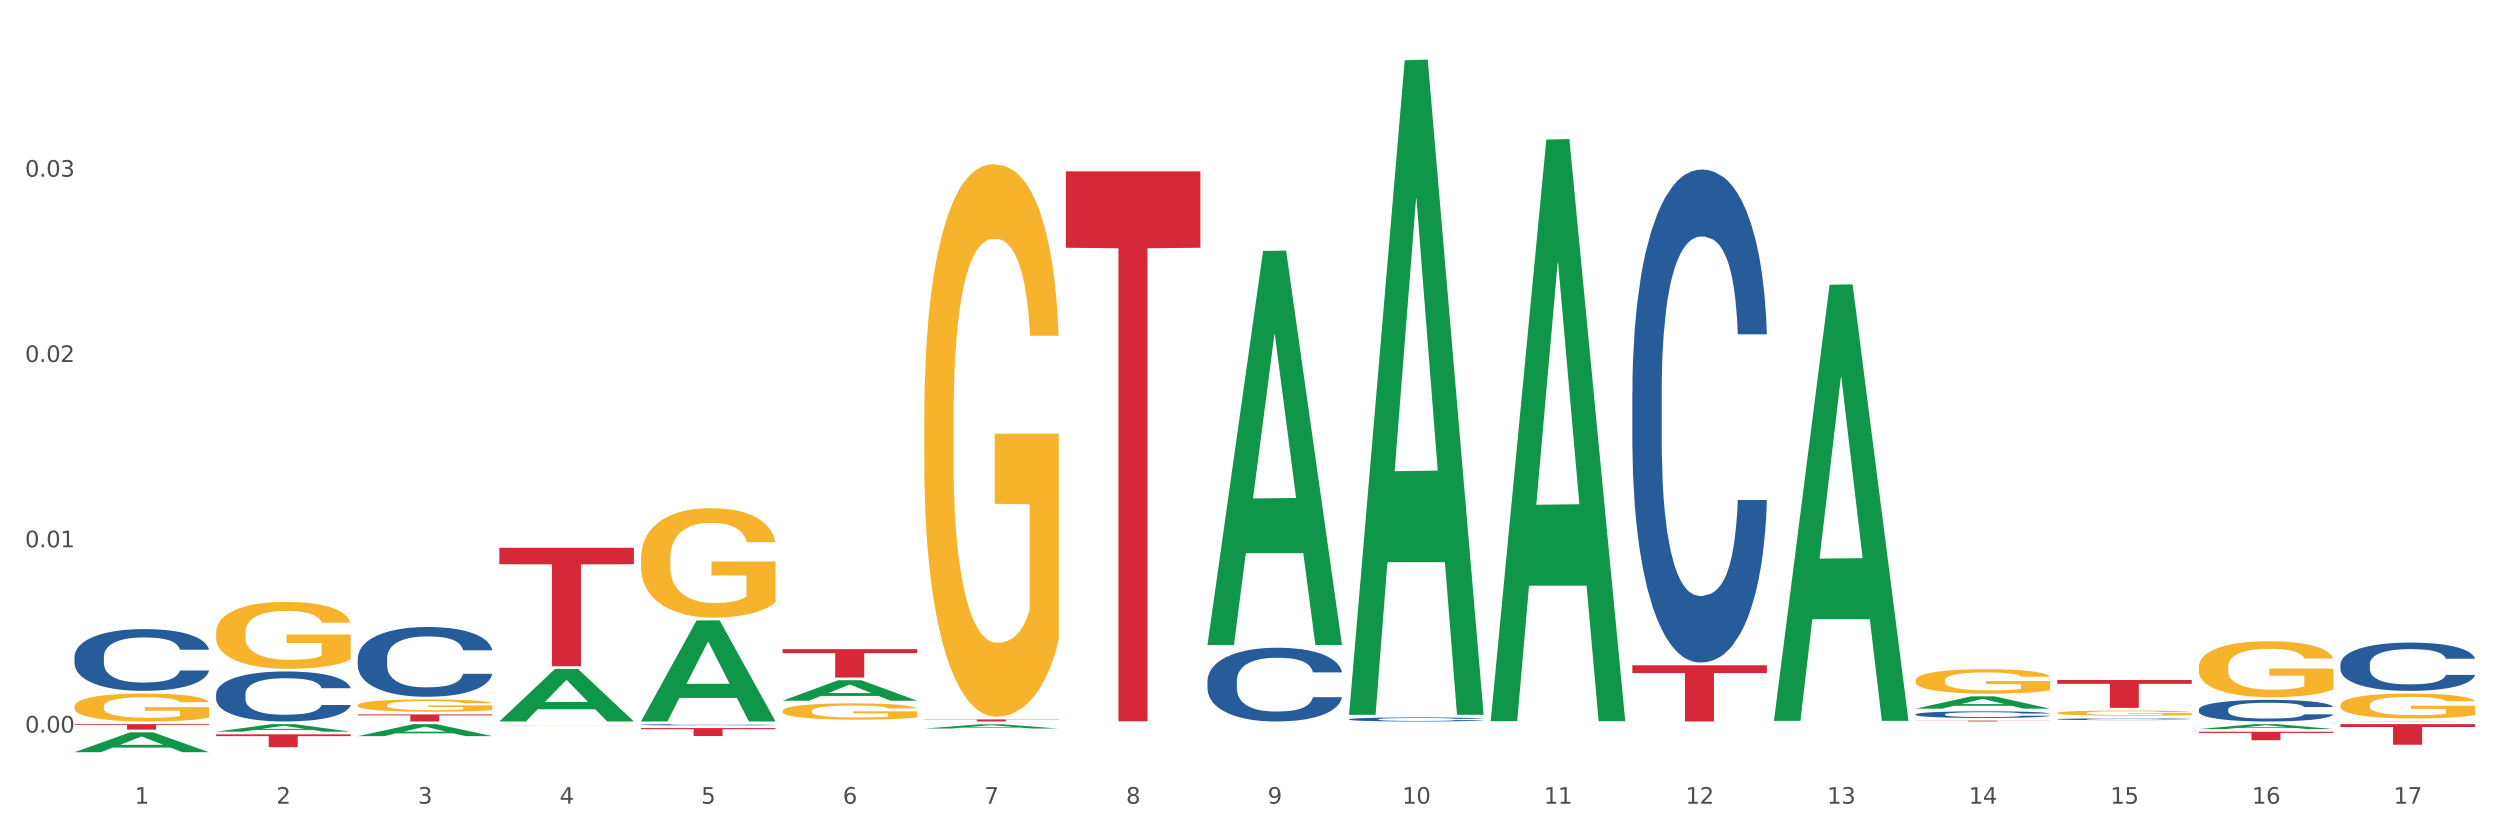 <?xml version="1.0" encoding="utf-8" standalone="no"?>
<!DOCTYPE svg PUBLIC "-//W3C//DTD SVG 1.1//EN"
  "http://www.w3.org/Graphics/SVG/1.1/DTD/svg11.dtd">
<svg xmlns:xlink="http://www.w3.org/1999/xlink" width="1080pt" height="360pt" viewBox="0 0 1080 360" xmlns="http://www.w3.org/2000/svg" version="1.1">
 <rect x="0" y="0" width="1080" height="360" fill="#333333" stroke="none"/>
 <defs>
  <style type="text/css">*{stroke-linejoin: round; stroke-linecap: butt}</style>
 </defs>
 <g id="figure_1">
  <g id="patch_1">
   <path d="M 0 360 
L 1080 360 
L 1080 0 
L 0 0 
z
" style="fill: #ffffff; stroke: #ffffff; stroke-linejoin: miter"/>
  </g>
  <g id="axes_1">
   <g id="matplotlib.axis_1">
    <g id="xtick_1">
     <g id="text_1">
      <!-- 1 -->
      <g style="fill: #4d4d4d" transform="translate(58.182 347.204) scale(0.096 -0.096)">
       <defs>
        <path id="DejaVuSans-31" d="M 794 531 
L 1825 531 
L 1825 4091 
L 703 3866 
L 703 4441 
L 1819 4666 
L 2450 4666 
L 2450 531 
L 3481 531 
L 3481 0 
L 794 0 
L 794 531 
z
" transform="scale(0.016)"/>
       </defs>
       <use xlink:href="#DejaVuSans-31"/>
      </g>
     </g>
    </g>
    <g id="xtick_2">
     <g id="text_2">
      <!-- 2 -->
      <g style="fill: #4d4d4d" transform="translate(119.364 347.204) scale(0.096 -0.096)">
       <defs>
        <path id="DejaVuSans-32" d="M 1228 531 
L 3431 531 
L 3431 0 
L 469 0 
L 469 531 
Q 828 903 1448 1529 
Q 2069 2156 2228 2338 
Q 2531 2678 2651 2914 
Q 2772 3150 2772 3378 
Q 2772 3750 2511 3984 
Q 2250 4219 1831 4219 
Q 1534 4219 1204 4116 
Q 875 4013 500 3803 
L 500 4441 
Q 881 4594 1212 4672 
Q 1544 4750 1819 4750 
Q 2544 4750 2975 4387 
Q 3406 4025 3406 3419 
Q 3406 3131 3298 2873 
Q 3191 2616 2906 2266 
Q 2828 2175 2409 1742 
Q 1991 1309 1228 531 
z
" transform="scale(0.016)"/>
       </defs>
       <use xlink:href="#DejaVuSans-32"/>
      </g>
     </g>
    </g>
    <g id="xtick_3">
     <g id="text_3">
      <!-- 3 -->
      <g style="fill: #4d4d4d" transform="translate(180.545 347.204) scale(0.096 -0.096)">
       <defs>
        <path id="DejaVuSans-33" d="M 2597 2516 
Q 3050 2419 3304 2112 
Q 3559 1806 3559 1356 
Q 3559 666 3084 287 
Q 2609 -91 1734 -91 
Q 1441 -91 1130 -33 
Q 819 25 488 141 
L 488 750 
Q 750 597 1062 519 
Q 1375 441 1716 441 
Q 2309 441 2620 675 
Q 2931 909 2931 1356 
Q 2931 1769 2642 2001 
Q 2353 2234 1838 2234 
L 1294 2234 
L 1294 2753 
L 1863 2753 
Q 2328 2753 2575 2939 
Q 2822 3125 2822 3475 
Q 2822 3834 2567 4026 
Q 2313 4219 1838 4219 
Q 1578 4219 1281 4162 
Q 984 4106 628 3988 
L 628 4550 
Q 988 4650 1302 4700 
Q 1616 4750 1894 4750 
Q 2613 4750 3031 4423 
Q 3450 4097 3450 3541 
Q 3450 3153 3228 2886 
Q 3006 2619 2597 2516 
z
" transform="scale(0.016)"/>
       </defs>
       <use xlink:href="#DejaVuSans-33"/>
      </g>
     </g>
    </g>
    <g id="xtick_4">
     <g id="text_4">
      <!-- 4 -->
      <g style="fill: #4d4d4d" transform="translate(241.726 347.204) scale(0.096 -0.096)">
       <defs>
        <path id="DejaVuSans-34" d="M 2419 4116 
L 825 1625 
L 2419 1625 
L 2419 4116 
z
M 2253 4666 
L 3047 4666 
L 3047 1625 
L 3713 1625 
L 3713 1100 
L 3047 1100 
L 3047 0 
L 2419 0 
L 2419 1100 
L 313 1100 
L 313 1709 
L 2253 4666 
z
" transform="scale(0.016)"/>
       </defs>
       <use xlink:href="#DejaVuSans-34"/>
      </g>
     </g>
    </g>
    <g id="xtick_5">
     <g id="text_5">
      <!-- 5 -->
      <g style="fill: #4d4d4d" transform="translate(302.908 347.204) scale(0.096 -0.096)">
       <defs>
        <path id="DejaVuSans-35" d="M 691 4666 
L 3169 4666 
L 3169 4134 
L 1269 4134 
L 1269 2991 
Q 1406 3038 1543 3061 
Q 1681 3084 1819 3084 
Q 2600 3084 3056 2656 
Q 3513 2228 3513 1497 
Q 3513 744 3044 326 
Q 2575 -91 1722 -91 
Q 1428 -91 1123 -41 
Q 819 9 494 109 
L 494 744 
Q 775 591 1075 516 
Q 1375 441 1709 441 
Q 2250 441 2565 725 
Q 2881 1009 2881 1497 
Q 2881 1984 2565 2268 
Q 2250 2553 1709 2553 
Q 1456 2553 1204 2497 
Q 953 2441 691 2322 
L 691 4666 
z
" transform="scale(0.016)"/>
       </defs>
       <use xlink:href="#DejaVuSans-35"/>
      </g>
     </g>
    </g>
    <g id="xtick_6">
     <g id="text_6">
      <!-- 6 -->
      <g style="fill: #4d4d4d" transform="translate(364.089 347.204) scale(0.096 -0.096)">
       <defs>
        <path id="DejaVuSans-36" d="M 2113 2584 
Q 1688 2584 1439 2293 
Q 1191 2003 1191 1497 
Q 1191 994 1439 701 
Q 1688 409 2113 409 
Q 2538 409 2786 701 
Q 3034 994 3034 1497 
Q 3034 2003 2786 2293 
Q 2538 2584 2113 2584 
z
M 3366 4563 
L 3366 3988 
Q 3128 4100 2886 4159 
Q 2644 4219 2406 4219 
Q 1781 4219 1451 3797 
Q 1122 3375 1075 2522 
Q 1259 2794 1537 2939 
Q 1816 3084 2150 3084 
Q 2853 3084 3261 2657 
Q 3669 2231 3669 1497 
Q 3669 778 3244 343 
Q 2819 -91 2113 -91 
Q 1303 -91 875 529 
Q 447 1150 447 2328 
Q 447 3434 972 4092 
Q 1497 4750 2381 4750 
Q 2619 4750 2861 4703 
Q 3103 4656 3366 4563 
z
" transform="scale(0.016)"/>
       </defs>
       <use xlink:href="#DejaVuSans-36"/>
      </g>
     </g>
    </g>
    <g id="xtick_7">
     <g id="text_7">
      <!-- 7 -->
      <g style="fill: #4d4d4d" transform="translate(425.271 347.204) scale(0.096 -0.096)">
       <defs>
        <path id="DejaVuSans-37" d="M 525 4666 
L 3525 4666 
L 3525 4397 
L 1831 0 
L 1172 0 
L 2766 4134 
L 525 4134 
L 525 4666 
z
" transform="scale(0.016)"/>
       </defs>
       <use xlink:href="#DejaVuSans-37"/>
      </g>
     </g>
    </g>
    <g id="xtick_8">
     <g id="text_8">
      <!-- 8 -->
      <g style="fill: #4d4d4d" transform="translate(486.452 347.204) scale(0.096 -0.096)">
       <defs>
        <path id="DejaVuSans-38" d="M 2034 2216 
Q 1584 2216 1326 1975 
Q 1069 1734 1069 1313 
Q 1069 891 1326 650 
Q 1584 409 2034 409 
Q 2484 409 2743 651 
Q 3003 894 3003 1313 
Q 3003 1734 2745 1975 
Q 2488 2216 2034 2216 
z
M 1403 2484 
Q 997 2584 770 2862 
Q 544 3141 544 3541 
Q 544 4100 942 4425 
Q 1341 4750 2034 4750 
Q 2731 4750 3128 4425 
Q 3525 4100 3525 3541 
Q 3525 3141 3298 2862 
Q 3072 2584 2669 2484 
Q 3125 2378 3379 2068 
Q 3634 1759 3634 1313 
Q 3634 634 3220 271 
Q 2806 -91 2034 -91 
Q 1263 -91 848 271 
Q 434 634 434 1313 
Q 434 1759 690 2068 
Q 947 2378 1403 2484 
z
M 1172 3481 
Q 1172 3119 1398 2916 
Q 1625 2713 2034 2713 
Q 2441 2713 2670 2916 
Q 2900 3119 2900 3481 
Q 2900 3844 2670 4047 
Q 2441 4250 2034 4250 
Q 1625 4250 1398 4047 
Q 1172 3844 1172 3481 
z
" transform="scale(0.016)"/>
       </defs>
       <use xlink:href="#DejaVuSans-38"/>
      </g>
     </g>
    </g>
    <g id="xtick_9">
     <g id="text_9">
      <!-- 9 -->
      <g style="fill: #4d4d4d" transform="translate(547.634 347.204) scale(0.096 -0.096)">
       <defs>
        <path id="DejaVuSans-39" d="M 703 97 
L 703 672 
Q 941 559 1184 500 
Q 1428 441 1663 441 
Q 2288 441 2617 861 
Q 2947 1281 2994 2138 
Q 2813 1869 2534 1725 
Q 2256 1581 1919 1581 
Q 1219 1581 811 2004 
Q 403 2428 403 3163 
Q 403 3881 828 4315 
Q 1253 4750 1959 4750 
Q 2769 4750 3195 4129 
Q 3622 3509 3622 2328 
Q 3622 1225 3098 567 
Q 2575 -91 1691 -91 
Q 1453 -91 1209 -44 
Q 966 3 703 97 
z
M 1959 2075 
Q 2384 2075 2632 2365 
Q 2881 2656 2881 3163 
Q 2881 3666 2632 3958 
Q 2384 4250 1959 4250 
Q 1534 4250 1286 3958 
Q 1038 3666 1038 3163 
Q 1038 2656 1286 2365 
Q 1534 2075 1959 2075 
z
" transform="scale(0.016)"/>
       </defs>
       <use xlink:href="#DejaVuSans-39"/>
      </g>
     </g>
    </g>
    <g id="xtick_10">
     <g id="text_10">
      <!-- 10 -->
      <g style="fill: #4d4d4d" transform="translate(605.761 347.204) scale(0.096 -0.096)">
       <defs>
        <path id="DejaVuSans-30" d="M 2034 4250 
Q 1547 4250 1301 3770 
Q 1056 3291 1056 2328 
Q 1056 1369 1301 889 
Q 1547 409 2034 409 
Q 2525 409 2770 889 
Q 3016 1369 3016 2328 
Q 3016 3291 2770 3770 
Q 2525 4250 2034 4250 
z
M 2034 4750 
Q 2819 4750 3233 4129 
Q 3647 3509 3647 2328 
Q 3647 1150 3233 529 
Q 2819 -91 2034 -91 
Q 1250 -91 836 529 
Q 422 1150 422 2328 
Q 422 3509 836 4129 
Q 1250 4750 2034 4750 
z
" transform="scale(0.016)"/>
       </defs>
       <use xlink:href="#DejaVuSans-31"/>
       <use xlink:href="#DejaVuSans-30" transform="translate(63.623 0)"/>
      </g>
     </g>
    </g>
    <g id="xtick_11">
     <g id="text_11">
      <!-- 11 -->
      <g style="fill: #4d4d4d" transform="translate(666.942 347.204) scale(0.096 -0.096)">
       <use xlink:href="#DejaVuSans-31"/>
       <use xlink:href="#DejaVuSans-31" transform="translate(63.623 0)"/>
      </g>
     </g>
    </g>
    <g id="xtick_12">
     <g id="text_12">
      <!-- 12 -->
      <g style="fill: #4d4d4d" transform="translate(728.124 347.204) scale(0.096 -0.096)">
       <use xlink:href="#DejaVuSans-31"/>
       <use xlink:href="#DejaVuSans-32" transform="translate(63.623 0)"/>
      </g>
     </g>
    </g>
    <g id="xtick_13">
     <g id="text_13">
      <!-- 13 -->
      <g style="fill: #4d4d4d" transform="translate(789.305 347.204) scale(0.096 -0.096)">
       <use xlink:href="#DejaVuSans-31"/>
       <use xlink:href="#DejaVuSans-33" transform="translate(63.623 0)"/>
      </g>
     </g>
    </g>
    <g id="xtick_14">
     <g id="text_14">
      <!-- 14 -->
      <g style="fill: #4d4d4d" transform="translate(850.487 347.204) scale(0.096 -0.096)">
       <use xlink:href="#DejaVuSans-31"/>
       <use xlink:href="#DejaVuSans-34" transform="translate(63.623 0)"/>
      </g>
     </g>
    </g>
    <g id="xtick_15">
     <g id="text_15">
      <!-- 15 -->
      <g style="fill: #4d4d4d" transform="translate(911.668 347.204) scale(0.096 -0.096)">
       <use xlink:href="#DejaVuSans-31"/>
       <use xlink:href="#DejaVuSans-35" transform="translate(63.623 0)"/>
      </g>
     </g>
    </g>
    <g id="xtick_16">
     <g id="text_16">
      <!-- 16 -->
      <g style="fill: #4d4d4d" transform="translate(972.849 347.204) scale(0.096 -0.096)">
       <use xlink:href="#DejaVuSans-31"/>
       <use xlink:href="#DejaVuSans-36" transform="translate(63.623 0)"/>
      </g>
     </g>
    </g>
    <g id="xtick_17">
     <g id="text_17">
      <!-- 17 -->
      <g style="fill: #4d4d4d" transform="translate(1034.031 347.204) scale(0.096 -0.096)">
       <use xlink:href="#DejaVuSans-31"/>
       <use xlink:href="#DejaVuSans-37" transform="translate(63.623 0)"/>
      </g>
     </g>
    </g>
    <g id="xtick_18"/>
    <g id="xtick_19"/>
    <g id="xtick_20"/>
    <g id="xtick_21"/>
    <g id="xtick_22"/>
    <g id="xtick_23"/>
    <g id="xtick_24"/>
    <g id="xtick_25"/>
    <g id="xtick_26"/>
    <g id="xtick_27"/>
    <g id="xtick_28"/>
    <g id="xtick_29"/>
    <g id="xtick_30"/>
    <g id="xtick_31"/>
    <g id="xtick_32"/>
    <g id="xtick_33"/>
   </g>
   <g id="matplotlib.axis_2">
    <g id="ytick_1">
     <g id="text_18">
      <!-- 0.00 -->
      <g style="fill: #4d4d4d" transform="translate(10.8 316.473) scale(0.096 -0.096)">
       <defs>
        <path id="DejaVuSans-2e" d="M 684 794 
L 1344 794 
L 1344 0 
L 684 0 
L 684 794 
z
" transform="scale(0.016)"/>
       </defs>
       <use xlink:href="#DejaVuSans-30"/>
       <use xlink:href="#DejaVuSans-2e" transform="translate(63.623 0)"/>
       <use xlink:href="#DejaVuSans-30" transform="translate(95.41 0)"/>
       <use xlink:href="#DejaVuSans-30" transform="translate(159.033 0)"/>
      </g>
     </g>
    </g>
    <g id="ytick_2">
     <g id="text_19">
      <!-- 0.01 -->
      <g style="fill: #4d4d4d" transform="translate(10.8 236.428) scale(0.096 -0.096)">
       <use xlink:href="#DejaVuSans-30"/>
       <use xlink:href="#DejaVuSans-2e" transform="translate(63.623 0)"/>
       <use xlink:href="#DejaVuSans-30" transform="translate(95.41 0)"/>
       <use xlink:href="#DejaVuSans-31" transform="translate(159.033 0)"/>
      </g>
     </g>
    </g>
    <g id="ytick_3">
     <g id="text_20">
      <!-- 0.02 -->
      <g style="fill: #4d4d4d" transform="translate(10.8 156.382) scale(0.096 -0.096)">
       <use xlink:href="#DejaVuSans-30"/>
       <use xlink:href="#DejaVuSans-2e" transform="translate(63.623 0)"/>
       <use xlink:href="#DejaVuSans-30" transform="translate(95.41 0)"/>
       <use xlink:href="#DejaVuSans-32" transform="translate(159.033 0)"/>
      </g>
     </g>
    </g>
    <g id="ytick_4">
     <g id="text_21">
      <!-- 0.03 -->
      <g style="fill: #4d4d4d" transform="translate(10.8 76.337) scale(0.096 -0.096)">
       <use xlink:href="#DejaVuSans-30"/>
       <use xlink:href="#DejaVuSans-2e" transform="translate(63.623 0)"/>
       <use xlink:href="#DejaVuSans-30" transform="translate(95.41 0)"/>
       <use xlink:href="#DejaVuSans-33" transform="translate(159.033 0)"/>
      </g>
     </g>
    </g>
    <g id="ytick_5"/>
    <g id="ytick_6"/>
    <g id="ytick_7"/>
    <g id="ytick_8"/>
   </g>
   <g id="PolyCollection_1">
    <path d="M 32.175 324.933 
L 32.235 324.925 
L 56.203 316.372 
L 66.15 316.364 
L 90.297 324.95 
L 78.793 324.95 
L 73.58 322.95 
L 48.833 322.95 
L 48.653 322.982 
L 43.62 324.95 
L 32.175 324.95 
L 32.175 324.933 
L 51.949 321.757 
L 70.464 321.749 
L 61.296 318.194 
L 61.176 318.178 
L 61.056 318.202 
L 51.889 321.749 
L 51.949 321.757 
L 32.175 324.933 
z
" clip-path="url(#p2003ea488d)" style="fill: #109648"/>
    <path d="M 1011.078 312.826 
L 1069.2 312.826 
L 1069.2 314.063 
L 1046.337 314.072 
L 1046.337 321.73 
L 1033.803 321.73 
L 1033.803 314.072 
L 1011.078 314.063 
L 1011.078 312.834 
L 1011.078 312.826 
z
" clip-path="url(#p2003ea488d)" style="fill: #d62839"/>
    <path d="M 949.896 316.108 
L 1008.019 316.108 
L 1008.019 316.616 
L 985.155 316.62 
L 985.155 319.766 
L 972.622 319.766 
L 972.622 316.62 
L 949.896 316.616 
L 949.896 316.111 
L 949.896 316.108 
z
" clip-path="url(#p2003ea488d)" style="fill: #d62839"/>
    <path d="M 888.715 293.757 
L 946.837 293.757 
L 946.837 295.43 
L 923.974 295.441 
L 923.974 305.794 
L 911.44 305.794 
L 911.44 295.441 
L 888.715 295.43 
L 888.715 293.768 
L 888.715 293.757 
z
" clip-path="url(#p2003ea488d)" style="fill: #d62839"/>
    <path d="M 827.533 311.301 
L 885.656 311.301 
L 885.656 311.353 
L 862.792 311.354 
L 862.792 311.678 
L 850.259 311.678 
L 850.259 311.354 
L 827.533 311.353 
L 827.533 311.301 
L 827.533 311.301 
z
" clip-path="url(#p2003ea488d)" style="fill: #d62839"/>
    <path d="M 705.171 287.381 
L 763.293 287.381 
L 763.293 290.757 
L 740.43 290.78 
L 740.43 311.678 
L 727.896 311.678 
L 727.896 290.78 
L 705.171 290.757 
L 705.171 287.404 
L 705.171 287.381 
z
" clip-path="url(#p2003ea488d)" style="fill: #d62839"/>
    <path d="M 460.445 74.017 
L 518.567 74.017 
L 518.567 107.031 
L 495.704 107.254 
L 495.704 311.587 
L 483.17 311.587 
L 483.17 107.254 
L 460.445 107.031 
L 460.445 74.24 
L 460.445 74.017 
z
" clip-path="url(#p2003ea488d)" style="fill: #d62839"/>
    <path d="M 399.263 310.78 
L 457.386 310.78 
L 457.386 310.905 
L 434.523 310.906 
L 434.523 311.678 
L 421.989 311.678 
L 421.989 310.906 
L 399.263 310.905 
L 399.263 310.781 
L 399.263 310.78 
z
" clip-path="url(#p2003ea488d)" style="fill: #d62839"/>
    <path d="M 338.082 280.438 
L 396.204 280.438 
L 396.204 282.141 
L 373.341 282.152 
L 373.341 292.695 
L 360.808 292.695 
L 360.808 282.152 
L 338.082 282.141 
L 338.082 280.449 
L 338.082 280.438 
z
" clip-path="url(#p2003ea488d)" style="fill: #d62839"/>
    <path d="M 276.901 314.53 
L 335.023 314.53 
L 335.023 315.005 
L 312.16 315.008 
L 312.16 317.949 
L 299.626 317.949 
L 299.626 315.008 
L 276.901 315.005 
L 276.901 314.533 
L 276.901 314.53 
z
" clip-path="url(#p2003ea488d)" style="fill: #d62839"/>
    <path d="M 215.719 236.653 
L 273.842 236.653 
L 273.842 243.764 
L 250.978 243.812 
L 250.978 287.823 
L 238.445 287.823 
L 238.445 243.812 
L 215.719 243.764 
L 215.719 236.701 
L 215.719 236.653 
z
" clip-path="url(#p2003ea488d)" style="fill: #d62839"/>
    <path d="M 32.175 312.826 
L 90.297 312.826 
L 90.297 313.158 
L 67.434 313.16 
L 67.434 315.215 
L 54.901 315.215 
L 54.901 313.16 
L 32.175 313.158 
L 32.175 312.828 
L 32.175 312.826 
z
" clip-path="url(#p2003ea488d)" style="fill: #d62839"/>
    <path d="M 154.538 308.616 
L 212.66 308.616 
L 212.66 309.041 
L 189.797 309.044 
L 189.797 311.678 
L 177.263 311.678 
L 177.263 309.044 
L 154.538 309.041 
L 154.538 308.619 
L 154.538 308.616 
z
" clip-path="url(#p2003ea488d)" style="fill: #d62839"/>
    <path d="M 949.896 306.533 
L 949.965 306.525 
L 949.965 306.286 
L 950.171 305.962 
L 950.927 305.365 
L 951.889 304.912 
L 953.537 304.383 
L 954.431 304.162 
L 955.599 303.914 
L 958.003 303.513 
L 960.751 303.172 
L 962.675 302.984 
L 964.118 302.865 
L 967.347 302.652 
L 969.202 302.558 
L 971.125 302.481 
L 972.774 302.43 
L 975.522 302.37 
L 977.721 302.344 
L 980.263 302.336 
L 982.393 302.344 
L 985.209 302.379 
L 989.331 302.481 
L 990.912 302.541 
L 993.041 302.643 
L 995.24 302.78 
L 997.026 302.916 
L 999.087 303.112 
L 1001.217 303.368 
L 1003.278 303.692 
L 1004.721 303.991 
L 1005.889 304.307 
L 1006.919 304.691 
L 1007.675 305.109 
L 1008.019 305.458 
L 995.446 305.458 
L 995.103 305.143 
L 994.415 304.801 
L 993.728 304.571 
L 992.973 304.383 
L 991.805 304.17 
L 990.774 304.034 
L 989.057 303.872 
L 987.477 303.769 
L 986.171 303.709 
L 984.591 303.658 
L 981.225 303.607 
L 978.82 303.607 
L 977.309 303.624 
L 975.454 303.667 
L 973.873 303.727 
L 972.018 303.829 
L 970.576 303.94 
L 969.133 304.085 
L 968.309 304.187 
L 967.072 304.375 
L 966.247 304.528 
L 965.148 304.793 
L 964.53 304.981 
L 963.431 305.467 
L 962.95 305.825 
L 962.744 306.073 
L 962.606 306.346 
L 962.606 307.676 
L 963.018 308.274 
L 963.362 308.53 
L 963.912 308.82 
L 964.942 309.195 
L 966.454 309.562 
L 968.034 309.826 
L 969.339 309.988 
L 970.576 310.108 
L 971.812 310.202 
L 973.324 310.287 
L 974.56 310.338 
L 976.415 310.389 
L 978.614 310.415 
L 980.331 310.415 
L 983.835 310.372 
L 985.415 310.33 
L 986.927 310.27 
L 988.576 310.176 
L 989.881 310.074 
L 990.637 309.997 
L 991.873 309.835 
L 992.835 309.664 
L 993.66 309.468 
L 994.209 309.297 
L 994.828 309.041 
L 995.309 308.751 
L 995.446 308.598 
L 1008.019 308.598 
L 1007.744 308.905 
L 1007.263 309.204 
L 1006.301 309.605 
L 1005.545 309.835 
L 1004.377 310.116 
L 1003.141 310.355 
L 1001.423 310.62 
L 999.843 310.816 
L 998.194 310.987 
L 996.408 311.14 
L 993.179 311.353 
L 992.011 311.413 
L 989.538 311.515 
L 987.614 311.575 
L 984.797 311.635 
L 981.912 311.669 
L 978.889 311.678 
L 976.209 311.661 
L 973.255 311.609 
L 971.4 311.558 
L 969.339 311.481 
L 966.934 311.362 
L 964.667 311.217 
L 962.538 311.046 
L 960.545 310.85 
L 958.69 310.628 
L 956.286 310.261 
L 954.499 309.903 
L 953.194 309.57 
L 952.301 309.289 
L 951.408 308.931 
L 950.927 308.683 
L 950.171 308.086 
L 949.896 307.531 
L 949.896 306.533 
z
" clip-path="url(#p2003ea488d)" style="fill: #255c99"/>
    <path d="M 888.715 310.69 
L 888.784 310.689 
L 888.784 310.67 
L 888.99 310.643 
L 889.745 310.595 
L 890.707 310.559 
L 892.356 310.516 
L 893.249 310.498 
L 894.417 310.478 
L 896.822 310.446 
L 899.57 310.418 
L 901.493 310.403 
L 902.936 310.393 
L 906.165 310.376 
L 908.02 310.368 
L 909.944 310.362 
L 911.593 310.358 
L 914.341 310.353 
L 916.539 310.351 
L 919.081 310.351 
L 921.211 310.351 
L 924.028 310.354 
L 928.15 310.362 
L 929.73 310.367 
L 931.86 310.375 
L 934.058 310.386 
L 935.845 310.397 
L 937.906 310.413 
L 940.036 310.434 
L 942.097 310.46 
L 943.539 310.484 
L 944.707 310.51 
L 945.738 310.541 
L 946.494 310.575 
L 946.837 310.603 
L 934.265 310.603 
L 933.921 310.577 
L 933.234 310.55 
L 932.547 310.531 
L 931.791 310.516 
L 930.623 310.499 
L 929.593 310.488 
L 927.875 310.475 
L 926.295 310.466 
L 924.99 310.462 
L 923.41 310.457 
L 920.043 310.453 
L 917.639 310.453 
L 916.127 310.455 
L 914.272 310.458 
L 912.692 310.463 
L 910.837 310.471 
L 909.394 310.48 
L 907.952 310.492 
L 907.127 310.5 
L 905.89 310.515 
L 905.066 310.528 
L 903.967 310.549 
L 903.348 310.564 
L 902.249 310.603 
L 901.768 310.632 
L 901.562 310.652 
L 901.425 310.674 
L 901.425 310.782 
L 901.837 310.83 
L 902.181 310.851 
L 902.73 310.874 
L 903.761 310.905 
L 905.272 310.934 
L 906.852 310.956 
L 908.158 310.969 
L 909.394 310.978 
L 910.631 310.986 
L 912.142 310.993 
L 913.379 310.997 
L 915.234 311.001 
L 917.432 311.003 
L 919.15 311.003 
L 922.654 311 
L 924.234 310.996 
L 925.745 310.991 
L 927.394 310.984 
L 928.7 310.976 
L 929.455 310.969 
L 930.692 310.956 
L 931.654 310.942 
L 932.478 310.927 
L 933.028 310.913 
L 933.646 310.892 
L 934.127 310.869 
L 934.265 310.856 
L 946.837 310.856 
L 946.562 310.881 
L 946.081 310.905 
L 945.12 310.938 
L 944.364 310.956 
L 943.196 310.979 
L 941.959 310.998 
L 940.242 311.02 
L 938.662 311.036 
L 937.013 311.049 
L 935.226 311.062 
L 931.997 311.079 
L 930.829 311.084 
L 928.356 311.092 
L 926.433 311.097 
L 923.616 311.102 
L 920.73 311.104 
L 917.707 311.105 
L 915.028 311.104 
L 912.074 311.1 
L 910.219 311.095 
L 908.158 311.089 
L 905.753 311.08 
L 903.486 311.068 
L 901.356 311.054 
L 899.364 311.038 
L 897.509 311.02 
L 895.104 310.991 
L 893.318 310.962 
L 892.013 310.935 
L 891.119 310.912 
L 890.226 310.883 
L 889.745 310.863 
L 888.99 310.815 
L 888.715 310.77 
L 888.715 310.69 
z
" clip-path="url(#p2003ea488d)" style="fill: #255c99"/>
    <path d="M 827.533 308.577 
L 827.602 308.575 
L 827.602 308.501 
L 827.808 308.402 
L 828.564 308.219 
L 829.526 308.081 
L 831.175 307.919 
L 832.068 307.851 
L 833.236 307.775 
L 835.64 307.652 
L 838.388 307.548 
L 840.312 307.49 
L 841.755 307.454 
L 844.984 307.388 
L 846.839 307.36 
L 848.762 307.336 
L 850.411 307.32 
L 853.159 307.302 
L 855.358 307.294 
L 857.9 307.292 
L 860.03 307.294 
L 862.847 307.305 
L 866.969 307.336 
L 868.549 307.354 
L 870.679 307.386 
L 872.877 307.428 
L 874.663 307.469 
L 876.724 307.529 
L 878.854 307.608 
L 880.915 307.707 
L 882.358 307.799 
L 883.526 307.895 
L 884.557 308.013 
L 885.312 308.141 
L 885.656 308.248 
L 873.083 308.248 
L 872.74 308.151 
L 872.053 308.047 
L 871.366 307.976 
L 870.61 307.919 
L 869.442 307.853 
L 868.411 307.812 
L 866.694 307.762 
L 865.114 307.731 
L 863.808 307.712 
L 862.228 307.697 
L 858.862 307.681 
L 856.457 307.681 
L 854.946 307.686 
L 853.091 307.699 
L 851.511 307.718 
L 849.656 307.749 
L 848.213 307.783 
L 846.77 307.827 
L 845.946 307.859 
L 844.709 307.916 
L 843.885 307.963 
L 842.785 308.044 
L 842.167 308.102 
L 841.068 308.251 
L 840.587 308.36 
L 840.381 308.436 
L 840.243 308.52 
L 840.243 308.927 
L 840.656 309.11 
L 840.999 309.189 
L 841.549 309.277 
L 842.579 309.392 
L 844.091 309.505 
L 845.671 309.586 
L 846.976 309.635 
L 848.213 309.672 
L 849.45 309.701 
L 850.961 309.727 
L 852.198 309.742 
L 854.053 309.758 
L 856.251 309.766 
L 857.969 309.766 
L 861.472 309.753 
L 863.053 309.74 
L 864.564 309.722 
L 866.213 309.693 
L 867.518 309.661 
L 868.274 309.638 
L 869.511 309.588 
L 870.472 309.536 
L 871.297 309.476 
L 871.847 309.424 
L 872.465 309.345 
L 872.946 309.257 
L 873.083 309.209 
L 885.656 309.209 
L 885.381 309.304 
L 884.9 309.395 
L 883.938 309.518 
L 883.182 309.588 
L 882.015 309.675 
L 880.778 309.748 
L 879.06 309.829 
L 877.48 309.889 
L 875.831 309.941 
L 874.045 309.988 
L 870.816 310.053 
L 869.648 310.072 
L 867.175 310.103 
L 865.251 310.121 
L 862.434 310.14 
L 859.549 310.15 
L 856.526 310.153 
L 853.846 310.147 
L 850.892 310.132 
L 849.037 310.116 
L 846.976 310.093 
L 844.572 310.056 
L 842.304 310.012 
L 840.175 309.959 
L 838.182 309.899 
L 836.327 309.831 
L 833.923 309.719 
L 832.136 309.609 
L 830.831 309.507 
L 829.938 309.421 
L 829.045 309.311 
L 828.564 309.236 
L 827.808 309.053 
L 827.533 308.883 
L 827.533 308.577 
z
" clip-path="url(#p2003ea488d)" style="fill: #255c99"/>
    <path d="M 705.171 168.936 
L 705.239 168.741 
L 705.239 163.294 
L 705.445 155.903 
L 706.201 142.286 
L 707.163 131.976 
L 708.812 119.916 
L 709.705 114.858 
L 710.873 109.217 
L 713.277 100.074 
L 716.026 92.294 
L 717.949 88.014 
L 719.392 85.291 
L 722.621 80.428 
L 724.476 78.288 
L 726.4 76.537 
L 728.049 75.37 
L 730.797 74.008 
L 732.995 73.425 
L 735.537 73.23 
L 737.667 73.425 
L 740.484 74.203 
L 744.606 76.537 
L 746.186 77.899 
L 748.316 80.233 
L 750.514 83.346 
L 752.301 86.458 
L 754.362 90.932 
L 756.491 96.768 
L 758.552 104.159 
L 759.995 110.968 
L 761.163 118.165 
L 762.194 126.919 
L 762.949 136.45 
L 763.293 144.426 
L 750.72 144.426 
L 750.377 137.228 
L 749.69 129.447 
L 749.003 124.195 
L 748.247 119.916 
L 747.079 115.053 
L 746.049 111.94 
L 744.331 108.244 
L 742.751 105.91 
L 741.446 104.549 
L 739.865 103.381 
L 736.499 102.214 
L 734.094 102.214 
L 732.583 102.603 
L 730.728 103.576 
L 729.148 104.938 
L 727.293 107.272 
L 725.85 109.801 
L 724.407 113.108 
L 723.583 115.442 
L 722.346 119.721 
L 721.522 123.223 
L 720.423 129.253 
L 719.804 133.532 
L 718.705 144.62 
L 718.224 152.79 
L 718.018 158.431 
L 717.881 164.656 
L 717.881 195.002 
L 718.293 208.618 
L 718.636 214.454 
L 719.186 221.068 
L 720.216 229.627 
L 721.728 237.991 
L 723.308 244.021 
L 724.613 247.717 
L 725.85 250.441 
L 727.087 252.58 
L 728.598 254.526 
L 729.835 255.693 
L 731.69 256.86 
L 733.888 257.443 
L 735.606 257.443 
L 739.11 256.471 
L 740.69 255.498 
L 742.201 254.137 
L 743.85 251.997 
L 745.155 249.662 
L 745.911 247.912 
L 747.148 244.216 
L 748.11 240.325 
L 748.934 235.851 
L 749.484 231.961 
L 750.102 226.125 
L 750.583 219.511 
L 750.72 216.01 
L 763.293 216.01 
L 763.018 223.013 
L 762.537 229.821 
L 761.575 238.964 
L 760.82 244.216 
L 759.652 250.635 
L 758.415 256.082 
L 756.697 262.112 
L 755.117 266.586 
L 753.468 270.476 
L 751.682 273.978 
L 748.453 278.841 
L 747.285 280.203 
L 744.812 282.537 
L 742.888 283.898 
L 740.071 285.26 
L 737.186 286.038 
L 734.163 286.233 
L 731.484 285.844 
L 728.529 284.677 
L 726.674 283.509 
L 724.613 281.759 
L 722.209 279.035 
L 719.942 275.729 
L 717.812 271.838 
L 715.819 267.364 
L 713.965 262.306 
L 711.56 253.942 
L 709.774 245.772 
L 708.468 238.186 
L 707.575 231.766 
L 706.682 223.596 
L 706.201 217.955 
L 705.445 204.339 
L 705.171 191.695 
L 705.171 168.936 
z
" clip-path="url(#p2003ea488d)" style="fill: #255c99"/>
    <path d="M 582.808 310.72 
L 582.876 310.719 
L 582.876 310.674 
L 583.083 310.614 
L 583.838 310.503 
L 584.8 310.419 
L 586.449 310.32 
L 587.342 310.279 
L 588.51 310.233 
L 590.915 310.158 
L 593.663 310.095 
L 595.586 310.06 
L 597.029 310.038 
L 600.258 309.998 
L 602.113 309.98 
L 604.037 309.966 
L 605.686 309.957 
L 608.434 309.945 
L 610.632 309.941 
L 613.174 309.939 
L 615.304 309.941 
L 618.121 309.947 
L 622.243 309.966 
L 623.823 309.977 
L 625.953 309.996 
L 628.151 310.022 
L 629.938 310.047 
L 631.999 310.084 
L 634.129 310.131 
L 636.19 310.192 
L 637.632 310.247 
L 638.8 310.306 
L 639.831 310.377 
L 640.587 310.455 
L 640.93 310.52 
L 628.358 310.52 
L 628.014 310.461 
L 627.327 310.398 
L 626.64 310.355 
L 625.884 310.32 
L 624.716 310.28 
L 623.686 310.255 
L 621.968 310.225 
L 620.388 310.206 
L 619.083 310.195 
L 617.503 310.185 
L 614.136 310.176 
L 611.732 310.176 
L 610.22 310.179 
L 608.365 310.187 
L 606.785 310.198 
L 604.93 310.217 
L 603.487 310.238 
L 602.044 310.265 
L 601.22 310.284 
L 599.983 310.319 
L 599.159 310.347 
L 598.06 310.396 
L 597.441 310.431 
L 596.342 310.522 
L 595.861 310.588 
L 595.655 310.635 
L 595.518 310.685 
L 595.518 310.933 
L 595.93 311.044 
L 596.273 311.092 
L 596.823 311.146 
L 597.854 311.216 
L 599.365 311.284 
L 600.945 311.333 
L 602.251 311.363 
L 603.487 311.385 
L 604.724 311.403 
L 606.235 311.419 
L 607.472 311.428 
L 609.327 311.438 
L 611.525 311.443 
L 613.243 311.443 
L 616.747 311.435 
L 618.327 311.427 
L 619.838 311.416 
L 621.487 311.398 
L 622.793 311.379 
L 623.548 311.365 
L 624.785 311.335 
L 625.747 311.303 
L 626.571 311.266 
L 627.121 311.235 
L 627.739 311.187 
L 628.22 311.133 
L 628.358 311.104 
L 640.93 311.104 
L 640.655 311.162 
L 640.174 311.217 
L 639.213 311.292 
L 638.457 311.335 
L 637.289 311.387 
L 636.052 311.431 
L 634.335 311.481 
L 632.754 311.517 
L 631.106 311.549 
L 629.319 311.578 
L 626.09 311.617 
L 624.922 311.628 
L 622.449 311.647 
L 620.525 311.659 
L 617.709 311.67 
L 614.823 311.676 
L 611.8 311.678 
L 609.121 311.674 
L 606.167 311.665 
L 604.312 311.655 
L 602.251 311.641 
L 599.846 311.619 
L 597.579 311.592 
L 595.449 311.56 
L 593.457 311.524 
L 591.602 311.482 
L 589.197 311.414 
L 587.411 311.347 
L 586.105 311.285 
L 585.212 311.233 
L 584.319 311.166 
L 583.838 311.12 
L 583.083 311.009 
L 582.808 310.906 
L 582.808 310.72 
z
" clip-path="url(#p2003ea488d)" style="fill: #255c99"/>
    <path d="M 521.626 294.137 
L 521.695 294.108 
L 521.695 293.293 
L 521.901 292.188 
L 522.657 290.152 
L 523.619 288.61 
L 525.268 286.806 
L 526.161 286.05 
L 527.329 285.207 
L 529.733 283.839 
L 532.481 282.676 
L 534.405 282.036 
L 535.848 281.629 
L 539.077 280.901 
L 540.932 280.581 
L 542.855 280.32 
L 544.504 280.145 
L 547.252 279.941 
L 549.451 279.854 
L 551.993 279.825 
L 554.123 279.854 
L 556.939 279.971 
L 561.062 280.32 
L 562.642 280.523 
L 564.772 280.872 
L 566.97 281.338 
L 568.756 281.803 
L 570.817 282.472 
L 572.947 283.345 
L 575.008 284.45 
L 576.451 285.468 
L 577.619 286.545 
L 578.649 287.854 
L 579.405 289.279 
L 579.749 290.472 
L 567.176 290.472 
L 566.833 289.395 
L 566.146 288.232 
L 565.459 287.446 
L 564.703 286.806 
L 563.535 286.079 
L 562.504 285.614 
L 560.787 285.061 
L 559.207 284.712 
L 557.901 284.508 
L 556.321 284.334 
L 552.955 284.159 
L 550.55 284.159 
L 549.039 284.218 
L 547.184 284.363 
L 545.604 284.567 
L 543.749 284.916 
L 542.306 285.294 
L 540.863 285.788 
L 540.039 286.137 
L 538.802 286.777 
L 537.978 287.301 
L 536.878 288.203 
L 536.26 288.843 
L 535.161 290.501 
L 534.68 291.722 
L 534.474 292.566 
L 534.336 293.497 
L 534.336 298.035 
L 534.749 300.071 
L 535.092 300.944 
L 535.642 301.933 
L 536.672 303.213 
L 538.184 304.463 
L 539.764 305.365 
L 541.069 305.918 
L 542.306 306.325 
L 543.542 306.645 
L 545.054 306.936 
L 546.291 307.111 
L 548.146 307.285 
L 550.344 307.372 
L 552.062 307.372 
L 555.565 307.227 
L 557.146 307.082 
L 558.657 306.878 
L 560.306 306.558 
L 561.611 306.209 
L 562.367 305.947 
L 563.604 305.394 
L 564.565 304.813 
L 565.39 304.144 
L 565.939 303.562 
L 566.558 302.689 
L 567.039 301.7 
L 567.176 301.176 
L 579.749 301.176 
L 579.474 302.224 
L 578.993 303.242 
L 578.031 304.609 
L 577.275 305.394 
L 576.107 306.354 
L 574.871 307.169 
L 573.153 308.071 
L 571.573 308.74 
L 569.924 309.321 
L 568.138 309.845 
L 564.909 310.572 
L 563.741 310.776 
L 561.268 311.125 
L 559.344 311.329 
L 556.527 311.532 
L 553.642 311.648 
L 550.619 311.678 
L 547.939 311.619 
L 544.985 311.445 
L 543.13 311.27 
L 541.069 311.009 
L 538.665 310.601 
L 536.397 310.107 
L 534.268 309.525 
L 532.275 308.856 
L 530.42 308.1 
L 528.016 306.849 
L 526.229 305.627 
L 524.924 304.493 
L 524.031 303.533 
L 523.138 302.311 
L 522.657 301.467 
L 521.901 299.431 
L 521.626 297.54 
L 521.626 294.137 
z
" clip-path="url(#p2003ea488d)" style="fill: #255c99"/>
    <path d="M 276.901 313.075 
L 276.969 313.075 
L 276.969 313.061 
L 277.175 313.041 
L 277.931 313.006 
L 278.893 312.979 
L 280.542 312.948 
L 281.435 312.934 
L 282.603 312.92 
L 285.008 312.896 
L 287.756 312.876 
L 289.679 312.864 
L 291.122 312.857 
L 294.351 312.845 
L 296.206 312.839 
L 298.13 312.834 
L 299.779 312.831 
L 302.527 312.828 
L 304.725 312.826 
L 307.267 312.826 
L 309.397 312.826 
L 312.214 312.828 
L 316.336 312.834 
L 317.916 312.838 
L 320.046 312.844 
L 322.244 312.852 
L 324.031 312.86 
L 326.092 312.872 
L 328.221 312.887 
L 330.283 312.906 
L 331.725 312.924 
L 332.893 312.943 
L 333.924 312.966 
L 334.679 312.991 
L 335.023 313.011 
L 322.45 313.011 
L 322.107 312.993 
L 321.42 312.972 
L 320.733 312.959 
L 319.977 312.948 
L 318.809 312.935 
L 317.779 312.927 
L 316.061 312.917 
L 314.481 312.911 
L 313.176 312.908 
L 311.595 312.904 
L 308.229 312.901 
L 305.824 312.901 
L 304.313 312.902 
L 302.458 312.905 
L 300.878 312.909 
L 299.023 312.915 
L 297.58 312.921 
L 296.137 312.93 
L 295.313 312.936 
L 294.076 312.947 
L 293.252 312.956 
L 292.153 312.972 
L 291.534 312.983 
L 290.435 313.012 
L 289.954 313.033 
L 289.748 313.048 
L 289.611 313.064 
L 289.611 313.143 
L 290.023 313.179 
L 290.366 313.194 
L 290.916 313.211 
L 291.947 313.234 
L 293.458 313.255 
L 295.038 313.271 
L 296.343 313.281 
L 297.58 313.288 
L 298.817 313.294 
L 300.328 313.299 
L 301.565 313.302 
L 303.42 313.305 
L 305.618 313.306 
L 307.336 313.306 
L 310.84 313.304 
L 312.42 313.301 
L 313.931 313.298 
L 315.58 313.292 
L 316.886 313.286 
L 317.641 313.281 
L 318.878 313.272 
L 319.84 313.262 
L 320.664 313.25 
L 321.214 313.24 
L 321.832 313.225 
L 322.313 313.207 
L 322.45 313.198 
L 335.023 313.198 
L 334.748 313.216 
L 334.267 313.234 
L 333.305 313.258 
L 332.55 313.272 
L 331.382 313.288 
L 330.145 313.303 
L 328.428 313.318 
L 326.847 313.33 
L 325.199 313.34 
L 323.412 313.349 
L 320.183 313.362 
L 319.015 313.366 
L 316.542 313.372 
L 314.618 313.375 
L 311.802 313.379 
L 308.916 313.381 
L 305.893 313.381 
L 303.214 313.38 
L 300.26 313.377 
L 298.405 313.374 
L 296.343 313.37 
L 293.939 313.363 
L 291.672 313.354 
L 289.542 313.344 
L 287.55 313.332 
L 285.695 313.319 
L 283.29 313.297 
L 281.504 313.276 
L 280.198 313.256 
L 279.305 313.239 
L 278.412 313.218 
L 277.931 313.203 
L 277.175 313.168 
L 276.901 313.135 
L 276.901 313.075 
z
" clip-path="url(#p2003ea488d)" style="fill: #255c99"/>
    <path d="M 154.538 284.406 
L 154.607 284.378 
L 154.607 283.607 
L 154.813 282.561 
L 155.568 280.634 
L 156.53 279.175 
L 158.179 277.468 
L 159.072 276.753 
L 160.24 275.954 
L 162.645 274.66 
L 165.393 273.559 
L 167.317 272.954 
L 168.759 272.568 
L 171.988 271.88 
L 173.843 271.577 
L 175.767 271.329 
L 177.416 271.164 
L 180.164 270.972 
L 182.362 270.889 
L 184.904 270.861 
L 187.034 270.889 
L 189.851 270.999 
L 193.973 271.329 
L 195.553 271.522 
L 197.683 271.852 
L 199.882 272.293 
L 201.668 272.733 
L 203.729 273.367 
L 205.859 274.192 
L 207.92 275.239 
L 209.362 276.202 
L 210.53 277.221 
L 211.561 278.459 
L 212.317 279.808 
L 212.66 280.937 
L 200.088 280.937 
L 199.744 279.918 
L 199.057 278.817 
L 198.37 278.074 
L 197.614 277.468 
L 196.446 276.78 
L 195.416 276.34 
L 193.698 275.817 
L 192.118 275.486 
L 190.813 275.294 
L 189.233 275.128 
L 185.866 274.963 
L 183.462 274.963 
L 181.95 275.018 
L 180.095 275.156 
L 178.515 275.349 
L 176.66 275.679 
L 175.217 276.037 
L 173.775 276.505 
L 172.95 276.835 
L 171.713 277.441 
L 170.889 277.936 
L 169.79 278.79 
L 169.171 279.395 
L 168.072 280.964 
L 167.591 282.121 
L 167.385 282.919 
L 167.248 283.8 
L 167.248 288.094 
L 167.66 290.021 
L 168.004 290.847 
L 168.553 291.783 
L 169.584 292.995 
L 171.095 294.178 
L 172.675 295.032 
L 173.981 295.555 
L 175.217 295.94 
L 176.454 296.243 
L 177.965 296.518 
L 179.202 296.683 
L 181.057 296.849 
L 183.255 296.931 
L 184.973 296.931 
L 188.477 296.794 
L 190.057 296.656 
L 191.568 296.463 
L 193.217 296.16 
L 194.523 295.83 
L 195.278 295.582 
L 196.515 295.059 
L 197.477 294.509 
L 198.301 293.875 
L 198.851 293.325 
L 199.469 292.499 
L 199.95 291.563 
L 200.088 291.068 
L 212.66 291.068 
L 212.385 292.059 
L 211.904 293.022 
L 210.943 294.316 
L 210.187 295.059 
L 209.019 295.968 
L 207.782 296.738 
L 206.065 297.592 
L 204.485 298.225 
L 202.836 298.776 
L 201.049 299.271 
L 197.82 299.959 
L 196.652 300.152 
L 194.179 300.482 
L 192.256 300.675 
L 189.439 300.868 
L 186.553 300.978 
L 183.53 301.005 
L 180.851 300.95 
L 177.897 300.785 
L 176.042 300.62 
L 173.981 300.372 
L 171.576 299.987 
L 169.309 299.519 
L 167.179 298.968 
L 165.187 298.335 
L 163.332 297.619 
L 160.927 296.436 
L 159.141 295.279 
L 157.836 294.206 
L 156.942 293.297 
L 156.049 292.141 
L 155.568 291.343 
L 154.813 289.416 
L 154.538 287.626 
L 154.538 284.406 
z
" clip-path="url(#p2003ea488d)" style="fill: #255c99"/>
    <path d="M 93.356 299.777 
L 93.425 299.757 
L 93.425 299.205 
L 93.631 298.455 
L 94.387 297.073 
L 95.349 296.027 
L 96.998 294.803 
L 97.891 294.29 
L 99.059 293.718 
L 101.463 292.79 
L 104.211 292.001 
L 106.135 291.567 
L 107.578 291.29 
L 110.807 290.797 
L 112.662 290.58 
L 114.585 290.402 
L 116.234 290.284 
L 118.982 290.146 
L 121.181 290.087 
L 123.723 290.067 
L 125.853 290.087 
L 128.67 290.165 
L 132.792 290.402 
L 134.372 290.54 
L 136.502 290.777 
L 138.7 291.093 
L 140.486 291.409 
L 142.547 291.863 
L 144.677 292.455 
L 146.738 293.205 
L 148.181 293.896 
L 149.349 294.626 
L 150.38 295.514 
L 151.135 296.481 
L 151.479 297.29 
L 138.906 297.29 
L 138.563 296.56 
L 137.876 295.77 
L 137.189 295.238 
L 136.433 294.803 
L 135.265 294.31 
L 134.234 293.994 
L 132.517 293.619 
L 130.937 293.382 
L 129.631 293.244 
L 128.051 293.126 
L 124.685 293.007 
L 122.28 293.007 
L 120.769 293.047 
L 118.914 293.146 
L 117.334 293.284 
L 115.479 293.521 
L 114.036 293.777 
L 112.593 294.113 
L 111.769 294.349 
L 110.532 294.784 
L 109.708 295.139 
L 108.608 295.751 
L 107.99 296.185 
L 106.891 297.31 
L 106.41 298.139 
L 106.204 298.711 
L 106.066 299.343 
L 106.066 302.421 
L 106.479 303.803 
L 106.822 304.395 
L 107.372 305.066 
L 108.402 305.934 
L 109.914 306.783 
L 111.494 307.395 
L 112.799 307.77 
L 114.036 308.046 
L 115.273 308.263 
L 116.784 308.461 
L 118.021 308.579 
L 119.876 308.697 
L 122.074 308.757 
L 123.792 308.757 
L 127.295 308.658 
L 128.876 308.559 
L 130.387 308.421 
L 132.036 308.204 
L 133.341 307.967 
L 134.097 307.79 
L 135.334 307.415 
L 136.296 307.02 
L 137.12 306.566 
L 137.67 306.171 
L 138.288 305.579 
L 138.769 304.908 
L 138.906 304.553 
L 151.479 304.553 
L 151.204 305.263 
L 150.723 305.954 
L 149.761 306.882 
L 149.005 307.415 
L 147.838 308.066 
L 146.601 308.619 
L 144.883 309.23 
L 143.303 309.684 
L 141.654 310.079 
L 139.868 310.434 
L 136.639 310.928 
L 135.471 311.066 
L 132.998 311.303 
L 131.074 311.441 
L 128.257 311.579 
L 125.372 311.658 
L 122.349 311.678 
L 119.669 311.638 
L 116.715 311.52 
L 114.86 311.401 
L 112.799 311.224 
L 110.395 310.947 
L 108.127 310.612 
L 105.998 310.217 
L 104.005 309.763 
L 102.15 309.25 
L 99.746 308.401 
L 97.959 307.573 
L 96.654 306.803 
L 95.761 306.152 
L 94.868 305.323 
L 94.387 304.75 
L 93.631 303.369 
L 93.356 302.086 
L 93.356 299.777 
z
" clip-path="url(#p2003ea488d)" style="fill: #255c99"/>
    <path d="M 32.175 283.755 
L 32.244 283.731 
L 32.244 283.048 
L 32.45 282.122 
L 33.206 280.416 
L 34.167 279.124 
L 35.816 277.613 
L 36.709 276.979 
L 37.877 276.272 
L 40.282 275.127 
L 43.03 274.152 
L 44.954 273.615 
L 46.396 273.274 
L 49.625 272.665 
L 51.48 272.397 
L 53.404 272.177 
L 55.053 272.031 
L 57.801 271.86 
L 60 271.787 
L 62.542 271.763 
L 64.671 271.787 
L 67.488 271.885 
L 71.61 272.177 
L 73.19 272.348 
L 75.32 272.64 
L 77.519 273.03 
L 79.305 273.42 
L 81.366 273.981 
L 83.496 274.712 
L 85.557 275.638 
L 87 276.492 
L 88.168 277.393 
L 89.198 278.49 
L 89.954 279.685 
L 90.297 280.684 
L 77.725 280.684 
L 77.381 279.782 
L 76.694 278.807 
L 76.007 278.149 
L 75.251 277.613 
L 74.084 277.003 
L 73.053 276.613 
L 71.335 276.15 
L 69.755 275.858 
L 68.45 275.687 
L 66.87 275.541 
L 63.503 275.395 
L 61.099 275.395 
L 59.587 275.443 
L 57.732 275.565 
L 56.152 275.736 
L 54.297 276.028 
L 52.854 276.345 
L 51.412 276.76 
L 50.587 277.052 
L 49.351 277.588 
L 48.526 278.027 
L 47.427 278.783 
L 46.809 279.319 
L 45.709 280.708 
L 45.228 281.732 
L 45.022 282.439 
L 44.885 283.219 
L 44.885 287.021 
L 45.297 288.727 
L 45.641 289.459 
L 46.19 290.287 
L 47.221 291.36 
L 48.732 292.408 
L 50.312 293.163 
L 51.618 293.627 
L 52.854 293.968 
L 54.091 294.236 
L 55.603 294.48 
L 56.839 294.626 
L 58.694 294.772 
L 60.893 294.845 
L 62.61 294.845 
L 66.114 294.723 
L 67.694 294.602 
L 69.206 294.431 
L 70.855 294.163 
L 72.16 293.87 
L 72.916 293.651 
L 74.152 293.188 
L 75.114 292.7 
L 75.939 292.14 
L 76.488 291.652 
L 77.106 290.921 
L 77.587 290.092 
L 77.725 289.654 
L 90.297 289.654 
L 90.023 290.531 
L 89.542 291.384 
L 88.58 292.53 
L 87.824 293.188 
L 86.656 293.992 
L 85.419 294.675 
L 83.702 295.43 
L 82.122 295.991 
L 80.473 296.478 
L 78.687 296.917 
L 75.458 297.526 
L 74.29 297.697 
L 71.816 297.99 
L 69.893 298.16 
L 67.076 298.331 
L 64.19 298.428 
L 61.167 298.453 
L 58.488 298.404 
L 55.534 298.258 
L 53.679 298.111 
L 51.618 297.892 
L 49.213 297.551 
L 46.946 297.136 
L 44.816 296.649 
L 42.824 296.088 
L 40.969 295.455 
L 38.564 294.407 
L 36.778 293.383 
L 35.473 292.432 
L 34.58 291.628 
L 33.686 290.604 
L 33.206 289.897 
L 32.45 288.191 
L 32.175 286.607 
L 32.175 283.755 
z
" clip-path="url(#p2003ea488d)" style="fill: #255c99"/>
    <path d="M 1011.078 286.973 
L 1011.146 286.954 
L 1011.146 286.42 
L 1011.352 285.696 
L 1012.108 284.362 
L 1013.07 283.353 
L 1014.719 282.171 
L 1015.612 281.676 
L 1016.78 281.124 
L 1019.185 280.228 
L 1021.933 279.466 
L 1023.856 279.047 
L 1025.299 278.78 
L 1028.528 278.304 
L 1030.383 278.094 
L 1032.307 277.923 
L 1033.956 277.808 
L 1036.704 277.675 
L 1038.902 277.618 
L 1041.444 277.599 
L 1043.574 277.618 
L 1046.391 277.694 
L 1050.513 277.923 
L 1052.093 278.056 
L 1054.223 278.285 
L 1056.421 278.59 
L 1058.208 278.894 
L 1060.269 279.333 
L 1062.398 279.904 
L 1064.46 280.628 
L 1065.902 281.295 
L 1067.07 282 
L 1068.101 282.857 
L 1068.856 283.791 
L 1069.2 284.572 
L 1056.627 284.572 
L 1056.284 283.867 
L 1055.597 283.105 
L 1054.91 282.591 
L 1054.154 282.171 
L 1052.986 281.695 
L 1051.956 281.39 
L 1050.238 281.028 
L 1048.658 280.8 
L 1047.353 280.666 
L 1045.772 280.552 
L 1042.406 280.438 
L 1040.001 280.438 
L 1038.49 280.476 
L 1036.635 280.571 
L 1035.055 280.704 
L 1033.2 280.933 
L 1031.757 281.181 
L 1030.314 281.505 
L 1029.49 281.733 
L 1028.253 282.152 
L 1027.429 282.495 
L 1026.33 283.086 
L 1025.711 283.505 
L 1024.612 284.591 
L 1024.131 285.391 
L 1023.925 285.944 
L 1023.788 286.553 
L 1023.788 289.526 
L 1024.2 290.859 
L 1024.543 291.431 
L 1025.093 292.079 
L 1026.124 292.917 
L 1027.635 293.736 
L 1029.215 294.327 
L 1030.52 294.689 
L 1031.757 294.956 
L 1032.994 295.165 
L 1034.505 295.356 
L 1035.742 295.47 
L 1037.597 295.584 
L 1039.795 295.641 
L 1041.513 295.641 
L 1045.017 295.546 
L 1046.597 295.451 
L 1048.108 295.318 
L 1049.757 295.108 
L 1051.063 294.879 
L 1051.818 294.708 
L 1053.055 294.346 
L 1054.017 293.965 
L 1054.841 293.527 
L 1055.391 293.146 
L 1056.009 292.574 
L 1056.49 291.926 
L 1056.627 291.583 
L 1069.2 291.583 
L 1068.925 292.269 
L 1068.444 292.936 
L 1067.482 293.831 
L 1066.727 294.346 
L 1065.559 294.975 
L 1064.322 295.508 
L 1062.605 296.099 
L 1061.024 296.537 
L 1059.376 296.918 
L 1057.589 297.261 
L 1054.36 297.737 
L 1053.192 297.871 
L 1050.719 298.099 
L 1048.795 298.233 
L 1045.979 298.366 
L 1043.093 298.442 
L 1040.07 298.461 
L 1037.391 298.423 
L 1034.437 298.309 
L 1032.582 298.194 
L 1030.52 298.023 
L 1028.116 297.756 
L 1025.849 297.432 
L 1023.719 297.051 
L 1021.727 296.613 
L 1019.872 296.118 
L 1017.467 295.299 
L 1015.681 294.498 
L 1014.375 293.755 
L 1013.482 293.127 
L 1012.589 292.326 
L 1012.108 291.774 
L 1011.352 290.44 
L 1011.078 289.202 
L 1011.078 286.973 
z
" clip-path="url(#p2003ea488d)" style="fill: #255c99"/>
    <path d="M 32.175 305.182 
L 32.244 305.171 
L 32.244 304.773 
L 32.381 304.432 
L 33.067 303.604 
L 34.096 302.921 
L 34.851 302.557 
L 35.606 302.259 
L 36.498 301.961 
L 37.596 301.652 
L 39.586 301.2 
L 40.821 300.969 
L 42.331 300.726 
L 45.076 300.373 
L 47.066 300.174 
L 49.124 300.009 
L 52.487 299.81 
L 54.683 299.722 
L 57.016 299.656 
L 59.829 299.612 
L 61.957 299.601 
L 66.623 299.634 
L 70.603 299.733 
L 72.524 299.81 
L 74.995 299.943 
L 76.299 300.031 
L 78.426 300.208 
L 80.622 300.439 
L 82.131 300.638 
L 84.396 301.013 
L 86.111 301.388 
L 87.69 301.851 
L 88.513 302.171 
L 89.131 302.468 
L 89.68 302.81 
L 90.229 303.351 
L 77.877 303.351 
L 77.397 302.965 
L 76.642 302.601 
L 75.544 302.248 
L 74.583 302.027 
L 72.936 301.752 
L 71.426 301.575 
L 69.848 301.443 
L 67.927 301.332 
L 66.417 301.277 
L 64.29 301.233 
L 60.104 301.244 
L 57.29 301.332 
L 55.369 301.443 
L 54.134 301.542 
L 53.036 301.652 
L 51.801 301.807 
L 50.36 302.038 
L 49.33 302.248 
L 48.301 302.513 
L 47.478 302.777 
L 46.723 303.086 
L 46.105 303.417 
L 45.625 303.759 
L 45.213 304.178 
L 44.87 304.873 
L 44.87 306.384 
L 45.007 306.726 
L 45.35 307.178 
L 45.762 307.52 
L 46.448 307.928 
L 47.066 308.203 
L 48.232 308.601 
L 49.536 308.931 
L 50.566 309.141 
L 51.595 309.317 
L 53.379 309.56 
L 55.369 309.759 
L 57.085 309.88 
L 59.418 309.99 
L 60.996 310.034 
L 62.368 310.056 
L 65.731 310.056 
L 68.133 310.023 
L 70.809 309.946 
L 72.868 309.847 
L 74.583 309.725 
L 76.504 309.527 
L 77.74 309.339 
L 77.74 307.034 
L 62.643 307.023 
L 62.643 305.49 
L 90.297 305.49 
L 90.297 309.99 
L 89.131 310.222 
L 87.827 310.431 
L 86.455 310.619 
L 84.396 310.85 
L 81.926 311.071 
L 79.73 311.225 
L 77.397 311.358 
L 74.652 311.479 
L 71.083 311.589 
L 68.887 311.633 
L 66.143 311.667 
L 62.917 311.678 
L 60.104 311.656 
L 57.359 311.6 
L 54.477 311.501 
L 51.663 311.358 
L 49.536 311.214 
L 47.409 311.038 
L 45.144 310.806 
L 43.36 310.586 
L 41.988 310.387 
L 40.478 310.134 
L 38.831 309.803 
L 37.596 309.505 
L 36.498 309.196 
L 35.332 308.799 
L 34.508 308.457 
L 33.685 308.027 
L 33.204 307.707 
L 32.655 307.211 
L 32.244 306.516 
L 32.175 305.182 
z
" clip-path="url(#p2003ea488d)" style="fill: #f7b32b"/>
    <path d="M 93.356 317.227 
L 151.479 317.227 
L 151.479 317.997 
L 128.615 318.003 
L 128.615 322.771 
L 116.082 322.771 
L 116.082 318.003 
L 93.356 317.997 
L 93.356 317.232 
L 93.356 317.227 
z
" clip-path="url(#p2003ea488d)" style="fill: #d62839"/>
    <path d="M 154.538 304.609 
L 154.606 304.604 
L 154.606 304.43 
L 154.744 304.279 
L 155.43 303.915 
L 156.459 303.614 
L 157.214 303.454 
L 157.969 303.323 
L 158.861 303.192 
L 159.959 303.056 
L 161.949 302.857 
L 163.184 302.755 
L 164.694 302.649 
L 167.439 302.493 
L 169.429 302.406 
L 171.487 302.333 
L 174.85 302.246 
L 177.046 302.207 
L 179.379 302.178 
L 182.192 302.159 
L 184.32 302.154 
L 188.986 302.168 
L 192.966 302.212 
L 194.887 302.246 
L 197.358 302.304 
L 198.661 302.343 
L 200.789 302.421 
L 202.985 302.523 
L 204.494 302.61 
L 206.759 302.775 
L 208.474 302.94 
L 210.053 303.144 
L 210.876 303.284 
L 211.494 303.415 
L 212.043 303.566 
L 212.592 303.804 
L 200.24 303.804 
L 199.759 303.634 
L 199.005 303.474 
L 197.907 303.318 
L 196.946 303.221 
L 195.299 303.1 
L 193.789 303.022 
L 192.211 302.964 
L 190.29 302.916 
L 188.78 302.891 
L 186.653 302.872 
L 182.467 302.877 
L 179.653 302.916 
L 177.732 302.964 
L 176.497 303.008 
L 175.399 303.056 
L 174.164 303.124 
L 172.723 303.226 
L 171.693 303.318 
L 170.664 303.435 
L 169.84 303.551 
L 169.086 303.687 
L 168.468 303.833 
L 167.988 303.983 
L 167.576 304.168 
L 167.233 304.473 
L 167.233 305.138 
L 167.37 305.289 
L 167.713 305.488 
L 168.125 305.638 
L 168.811 305.818 
L 169.429 305.939 
L 170.595 306.114 
L 171.899 306.259 
L 172.928 306.351 
L 173.958 306.429 
L 175.742 306.536 
L 177.732 306.623 
L 179.447 306.677 
L 181.781 306.725 
L 183.359 306.745 
L 184.731 306.754 
L 188.094 306.754 
L 190.495 306.74 
L 193.172 306.706 
L 195.23 306.662 
L 196.946 306.609 
L 198.867 306.521 
L 200.102 306.439 
L 200.102 305.425 
L 185.006 305.42 
L 185.006 304.745 
L 212.66 304.745 
L 212.66 306.725 
L 211.494 306.827 
L 210.19 306.919 
L 208.817 307.002 
L 206.759 307.104 
L 204.288 307.201 
L 202.092 307.269 
L 199.759 307.327 
L 197.014 307.38 
L 193.446 307.429 
L 191.25 307.448 
L 188.505 307.463 
L 185.28 307.468 
L 182.467 307.458 
L 179.722 307.434 
L 176.84 307.39 
L 174.026 307.327 
L 171.899 307.264 
L 169.772 307.186 
L 167.507 307.084 
L 165.723 306.987 
L 164.351 306.9 
L 162.841 306.788 
L 161.194 306.643 
L 159.959 306.512 
L 158.861 306.376 
L 157.694 306.201 
L 156.871 306.051 
L 156.048 305.861 
L 155.567 305.721 
L 155.018 305.502 
L 154.606 305.196 
L 154.538 304.609 
z
" clip-path="url(#p2003ea488d)" style="fill: #f7b32b"/>
    <path d="M 827.533 306.133 
L 827.593 306.128 
L 851.561 300.808 
L 861.508 300.803 
L 885.656 306.143 
L 874.151 306.143 
L 868.938 304.9 
L 844.191 304.9 
L 844.011 304.92 
L 838.978 306.143 
L 827.533 306.143 
L 827.533 306.133 
L 847.307 304.158 
L 865.822 304.153 
L 856.654 301.941 
L 856.535 301.931 
L 856.415 301.946 
L 847.247 304.153 
L 847.307 304.158 
L 827.533 306.133 
z
" clip-path="url(#p2003ea488d)" style="fill: #109648"/>
    <path d="M 949.896 314.955 
L 949.956 314.953 
L 973.924 312.828 
L 983.871 312.826 
L 1008.019 314.959 
L 996.514 314.959 
L 991.301 314.463 
L 966.554 314.463 
L 966.374 314.471 
L 961.341 314.959 
L 949.896 314.959 
L 949.896 314.955 
L 969.67 314.166 
L 988.185 314.164 
L 979.017 313.281 
L 978.897 313.277 
L 978.778 313.283 
L 969.61 314.164 
L 969.67 314.166 
L 949.896 314.955 
z
" clip-path="url(#p2003ea488d)" style="fill: #109648"/>
    <path d="M 1011.078 311.677 
L 1011.138 311.677 
L 1035.106 311.541 
L 1045.052 311.541 
L 1069.2 311.678 
L 1057.695 311.678 
L 1052.482 311.646 
L 1027.735 311.646 
L 1027.556 311.646 
L 1022.522 311.678 
L 1011.078 311.678 
L 1011.078 311.677 
L 1030.851 311.627 
L 1049.366 311.626 
L 1040.199 311.57 
L 1040.079 311.569 
L 1039.959 311.57 
L 1030.791 311.626 
L 1030.851 311.627 
L 1011.078 311.677 
z
" clip-path="url(#p2003ea488d)" style="fill: #109648"/>
    <path d="M 93.356 273.384 
L 93.425 273.358 
L 93.425 272.408 
L 93.562 271.591 
L 94.248 269.613 
L 95.278 267.977 
L 96.033 267.107 
L 96.787 266.395 
L 97.68 265.683 
L 98.778 264.944 
L 100.768 263.863 
L 102.003 263.309 
L 103.512 262.729 
L 106.257 261.885 
L 108.247 261.41 
L 110.306 261.015 
L 113.668 260.54 
L 115.864 260.329 
L 118.197 260.171 
L 121.011 260.065 
L 123.138 260.039 
L 127.804 260.118 
L 131.784 260.355 
L 133.706 260.54 
L 136.176 260.856 
L 137.48 261.067 
L 139.607 261.489 
L 141.803 262.043 
L 143.313 262.518 
L 145.577 263.415 
L 147.293 264.311 
L 148.871 265.419 
L 149.695 266.184 
L 150.312 266.896 
L 150.861 267.714 
L 151.41 269.006 
L 139.058 269.006 
L 138.578 268.083 
L 137.823 267.213 
L 136.725 266.369 
L 135.764 265.841 
L 134.118 265.182 
L 132.608 264.76 
L 131.03 264.443 
L 129.108 264.18 
L 127.599 264.048 
L 125.471 263.942 
L 121.285 263.969 
L 118.472 264.18 
L 116.55 264.443 
L 115.315 264.681 
L 114.217 264.944 
L 112.982 265.314 
L 111.541 265.867 
L 110.512 266.369 
L 109.482 267.002 
L 108.659 267.635 
L 107.904 268.373 
L 107.287 269.164 
L 106.806 269.982 
L 106.394 270.984 
L 106.051 272.646 
L 106.051 276.259 
L 106.189 277.077 
L 106.532 278.158 
L 106.943 278.975 
L 107.63 279.951 
L 108.247 280.611 
L 109.414 281.56 
L 110.718 282.351 
L 111.747 282.852 
L 112.776 283.274 
L 114.56 283.855 
L 116.55 284.329 
L 118.266 284.62 
L 120.599 284.883 
L 122.177 284.989 
L 123.55 285.042 
L 126.912 285.042 
L 129.314 284.962 
L 131.99 284.778 
L 134.049 284.54 
L 135.764 284.25 
L 137.686 283.776 
L 138.921 283.327 
L 138.921 277.815 
L 123.824 277.789 
L 123.824 274.123 
L 151.479 274.123 
L 151.479 284.883 
L 150.312 285.437 
L 149.008 285.938 
L 147.636 286.387 
L 145.577 286.94 
L 143.107 287.468 
L 140.911 287.837 
L 138.578 288.154 
L 135.833 288.444 
L 132.265 288.708 
L 130.069 288.813 
L 127.324 288.892 
L 124.099 288.919 
L 121.285 288.866 
L 118.54 288.734 
L 115.658 288.497 
L 112.845 288.154 
L 110.718 287.811 
L 108.59 287.389 
L 106.326 286.835 
L 104.542 286.308 
L 103.169 285.833 
L 101.66 285.226 
L 100.013 284.435 
L 98.778 283.723 
L 97.68 282.984 
L 96.513 282.035 
L 95.69 281.217 
L 94.866 280.189 
L 94.386 279.424 
L 93.837 278.237 
L 93.425 276.575 
L 93.356 273.384 
z
" clip-path="url(#p2003ea488d)" style="fill: #f7b32b"/>
    <path d="M 582.808 308.259 
L 582.868 307.994 
L 606.836 26.025 
L 616.782 25.759 
L 640.93 308.791 
L 629.425 308.791 
L 624.212 242.883 
L 599.465 242.883 
L 599.286 243.946 
L 594.252 308.791 
L 582.808 308.791 
L 582.808 308.259 
L 602.581 203.551 
L 621.097 203.285 
L 611.929 86.086 
L 611.809 85.555 
L 611.689 86.352 
L 602.521 203.285 
L 602.581 203.551 
L 582.808 308.259 
z
" clip-path="url(#p2003ea488d)" style="fill: #109648"/>
    <path d="M 215.719 313.473 
L 215.788 313.473 
L 215.788 313.468 
L 215.925 313.464 
L 216.611 313.453 
L 217.641 313.445 
L 218.395 313.44 
L 219.15 313.437 
L 220.042 313.433 
L 221.14 313.429 
L 223.13 313.423 
L 224.366 313.42 
L 225.875 313.417 
L 228.62 313.413 
L 230.61 313.411 
L 232.669 313.409 
L 236.031 313.406 
L 238.227 313.405 
L 240.56 313.404 
L 243.374 313.404 
L 245.501 313.403 
L 250.167 313.404 
L 254.147 313.405 
L 256.069 313.406 
L 258.539 313.408 
L 259.843 313.409 
L 261.97 313.411 
L 264.166 313.414 
L 265.676 313.416 
L 267.94 313.421 
L 269.656 313.426 
L 271.234 313.431 
L 272.057 313.435 
L 272.675 313.439 
L 273.224 313.443 
L 273.773 313.45 
L 261.421 313.45 
L 260.941 313.445 
L 260.186 313.441 
L 259.088 313.436 
L 258.127 313.434 
L 256.48 313.43 
L 254.971 313.428 
L 253.392 313.426 
L 251.471 313.425 
L 249.961 313.424 
L 247.834 313.424 
L 243.648 313.424 
L 240.835 313.425 
L 238.913 313.426 
L 237.678 313.428 
L 236.58 313.429 
L 235.345 313.431 
L 233.904 313.434 
L 232.875 313.436 
L 231.845 313.44 
L 231.022 313.443 
L 230.267 313.447 
L 229.649 313.451 
L 229.169 313.455 
L 228.757 313.46 
L 228.414 313.469 
L 228.414 313.488 
L 228.551 313.492 
L 228.895 313.498 
L 229.306 313.502 
L 229.993 313.507 
L 230.61 313.511 
L 231.777 313.515 
L 233.08 313.52 
L 234.11 313.522 
L 235.139 313.524 
L 236.923 313.527 
L 238.913 313.53 
L 240.629 313.531 
L 242.962 313.533 
L 244.54 313.533 
L 245.913 313.534 
L 249.275 313.534 
L 251.677 313.533 
L 254.353 313.532 
L 256.412 313.531 
L 258.127 313.529 
L 260.049 313.527 
L 261.284 313.525 
L 261.284 313.496 
L 246.187 313.496 
L 246.187 313.477 
L 273.842 313.477 
L 273.842 313.533 
L 272.675 313.536 
L 271.371 313.538 
L 269.999 313.541 
L 267.94 313.543 
L 265.47 313.546 
L 263.274 313.548 
L 260.941 313.55 
L 258.196 313.551 
L 254.628 313.553 
L 252.432 313.553 
L 249.687 313.554 
L 246.462 313.554 
L 243.648 313.553 
L 240.903 313.553 
L 238.021 313.552 
L 235.208 313.55 
L 233.08 313.548 
L 230.953 313.546 
L 228.689 313.543 
L 226.905 313.54 
L 225.532 313.538 
L 224.022 313.535 
L 222.376 313.53 
L 221.14 313.527 
L 220.042 313.523 
L 218.876 313.518 
L 218.052 313.514 
L 217.229 313.508 
L 216.749 313.504 
L 216.2 313.498 
L 215.788 313.49 
L 215.719 313.473 
z
" clip-path="url(#p2003ea488d)" style="fill: #f7b32b"/>
    <path d="M 276.901 241.386 
L 276.969 241.343 
L 276.969 239.788 
L 277.107 238.449 
L 277.793 235.21 
L 278.822 232.533 
L 279.577 231.107 
L 280.332 229.941 
L 281.224 228.775 
L 282.322 227.566 
L 284.312 225.795 
L 285.547 224.888 
L 287.057 223.938 
L 289.801 222.556 
L 291.792 221.779 
L 293.85 221.131 
L 297.213 220.354 
L 299.408 220.008 
L 301.742 219.749 
L 304.555 219.576 
L 306.682 219.533 
L 311.349 219.663 
L 315.329 220.051 
L 317.25 220.354 
L 319.72 220.872 
L 321.024 221.218 
L 323.152 221.909 
L 325.347 222.815 
L 326.857 223.593 
L 329.122 225.061 
L 330.837 226.53 
L 332.415 228.343 
L 333.239 229.596 
L 333.856 230.762 
L 334.405 232.101 
L 334.954 234.217 
L 322.603 234.217 
L 322.122 232.705 
L 321.367 231.28 
L 320.269 229.898 
L 319.309 229.034 
L 317.662 227.955 
L 316.152 227.264 
L 314.574 226.746 
L 312.652 226.314 
L 311.143 226.098 
L 309.015 225.925 
L 304.83 225.968 
L 302.016 226.314 
L 300.095 226.746 
L 298.86 227.134 
L 297.762 227.566 
L 296.526 228.171 
L 295.085 229.078 
L 294.056 229.898 
L 293.027 230.935 
L 292.203 231.971 
L 291.448 233.181 
L 290.831 234.476 
L 290.35 235.815 
L 289.939 237.456 
L 289.596 240.177 
L 289.596 246.094 
L 289.733 247.432 
L 290.076 249.203 
L 290.488 250.542 
L 291.174 252.14 
L 291.792 253.22 
L 292.958 254.774 
L 294.262 256.07 
L 295.291 256.891 
L 296.321 257.582 
L 298.105 258.532 
L 300.095 259.309 
L 301.81 259.784 
L 304.143 260.216 
L 305.722 260.389 
L 307.094 260.475 
L 310.457 260.475 
L 312.858 260.346 
L 315.535 260.043 
L 317.593 259.655 
L 319.309 259.18 
L 321.23 258.402 
L 322.465 257.668 
L 322.465 248.642 
L 307.369 248.599 
L 307.369 242.595 
L 335.023 242.595 
L 335.023 260.216 
L 333.856 261.123 
L 332.553 261.944 
L 331.18 262.678 
L 329.122 263.585 
L 326.651 264.448 
L 324.455 265.053 
L 322.122 265.571 
L 319.377 266.046 
L 315.809 266.478 
L 313.613 266.651 
L 310.868 266.781 
L 307.643 266.824 
L 304.83 266.737 
L 302.085 266.521 
L 299.203 266.133 
L 296.389 265.571 
L 294.262 265.01 
L 292.135 264.319 
L 289.87 263.412 
L 288.086 262.548 
L 286.714 261.771 
L 285.204 260.777 
L 283.557 259.482 
L 282.322 258.316 
L 281.224 257.107 
L 280.057 255.552 
L 279.234 254.213 
L 278.41 252.529 
L 277.93 251.276 
L 277.381 249.333 
L 276.969 246.612 
L 276.901 241.386 
z
" clip-path="url(#p2003ea488d)" style="fill: #f7b32b"/>
    <path d="M 338.082 307.107 
L 338.151 307.1 
L 338.151 306.869 
L 338.288 306.669 
L 338.974 306.187 
L 340.003 305.788 
L 340.758 305.576 
L 341.513 305.402 
L 342.405 305.229 
L 343.503 305.049 
L 345.493 304.785 
L 346.728 304.65 
L 348.238 304.508 
L 350.983 304.303 
L 352.973 304.187 
L 355.032 304.09 
L 358.394 303.975 
L 360.59 303.923 
L 362.923 303.885 
L 365.737 303.859 
L 367.864 303.852 
L 372.53 303.872 
L 376.51 303.93 
L 378.431 303.975 
L 380.902 304.052 
L 382.206 304.103 
L 384.333 304.206 
L 386.529 304.341 
L 388.038 304.457 
L 390.303 304.676 
L 392.019 304.894 
L 393.597 305.164 
L 394.42 305.351 
L 395.038 305.525 
L 395.587 305.724 
L 396.136 306.039 
L 383.784 306.039 
L 383.304 305.814 
L 382.549 305.602 
L 381.451 305.396 
L 380.49 305.267 
L 378.843 305.107 
L 377.334 305.004 
L 375.755 304.927 
L 373.834 304.862 
L 372.324 304.83 
L 370.197 304.804 
L 366.011 304.811 
L 363.198 304.862 
L 361.276 304.927 
L 360.041 304.984 
L 358.943 305.049 
L 357.708 305.139 
L 356.267 305.274 
L 355.237 305.396 
L 354.208 305.55 
L 353.385 305.705 
L 352.63 305.885 
L 352.012 306.078 
L 351.532 306.277 
L 351.12 306.522 
L 350.777 306.927 
L 350.777 307.808 
L 350.914 308.007 
L 351.257 308.271 
L 351.669 308.47 
L 352.355 308.708 
L 352.973 308.869 
L 354.139 309.101 
L 355.443 309.294 
L 356.473 309.416 
L 357.502 309.519 
L 359.286 309.66 
L 361.276 309.776 
L 362.992 309.847 
L 365.325 309.911 
L 366.903 309.937 
L 368.276 309.95 
L 371.638 309.95 
L 374.04 309.93 
L 376.716 309.885 
L 378.775 309.827 
L 380.49 309.757 
L 382.412 309.641 
L 383.647 309.532 
L 383.647 308.187 
L 368.55 308.181 
L 368.55 307.287 
L 396.204 307.287 
L 396.204 309.911 
L 395.038 310.046 
L 393.734 310.168 
L 392.362 310.278 
L 390.303 310.413 
L 387.833 310.541 
L 385.637 310.631 
L 383.304 310.709 
L 380.559 310.779 
L 376.99 310.844 
L 374.795 310.869 
L 372.05 310.889 
L 368.824 310.895 
L 366.011 310.882 
L 363.266 310.85 
L 360.384 310.792 
L 357.571 310.709 
L 355.443 310.625 
L 353.316 310.522 
L 351.052 310.387 
L 349.267 310.258 
L 347.895 310.143 
L 346.385 309.995 
L 344.738 309.802 
L 343.503 309.628 
L 342.405 309.448 
L 341.239 309.216 
L 340.415 309.017 
L 339.592 308.766 
L 339.111 308.58 
L 338.562 308.29 
L 338.151 307.885 
L 338.082 307.107 
z
" clip-path="url(#p2003ea488d)" style="fill: #f7b32b"/>
    <path d="M 399.263 181.229 
L 399.332 181.011 
L 399.332 173.163 
L 399.469 166.405 
L 400.156 150.055 
L 401.185 136.539 
L 401.94 129.345 
L 402.695 123.459 
L 403.587 117.573 
L 404.685 111.469 
L 406.675 102.531 
L 407.91 97.953 
L 409.419 93.157 
L 412.164 86.181 
L 414.154 82.257 
L 416.213 78.987 
L 419.575 75.063 
L 421.771 73.319 
L 424.104 72.011 
L 426.918 71.139 
L 429.045 70.921 
L 433.711 71.575 
L 437.691 73.537 
L 439.613 75.063 
L 442.083 77.679 
L 443.387 79.423 
L 445.514 82.911 
L 447.71 87.489 
L 449.22 91.413 
L 451.484 98.825 
L 453.2 106.237 
L 454.778 115.393 
L 455.602 121.715 
L 456.219 127.601 
L 456.768 134.359 
L 457.317 145.041 
L 444.965 145.041 
L 444.485 137.411 
L 443.73 130.217 
L 442.632 123.241 
L 441.672 118.881 
L 440.025 113.431 
L 438.515 109.943 
L 436.937 107.327 
L 435.015 105.147 
L 433.506 104.057 
L 431.378 103.185 
L 427.192 103.403 
L 424.379 105.147 
L 422.458 107.327 
L 421.222 109.289 
L 420.124 111.469 
L 418.889 114.521 
L 417.448 119.099 
L 416.419 123.241 
L 415.39 128.473 
L 414.566 133.705 
L 413.811 139.809 
L 413.194 146.349 
L 412.713 153.107 
L 412.302 161.391 
L 411.958 175.125 
L 411.958 204.991 
L 412.096 211.749 
L 412.439 220.687 
L 412.851 227.445 
L 413.537 235.512 
L 414.154 240.962 
L 415.321 248.81 
L 416.625 255.35 
L 417.654 259.492 
L 418.683 262.98 
L 420.468 267.776 
L 422.458 271.7 
L 424.173 274.098 
L 426.506 276.278 
L 428.084 277.15 
L 429.457 277.586 
L 432.819 277.586 
L 435.221 276.932 
L 437.897 275.406 
L 439.956 273.444 
L 441.672 271.046 
L 443.593 267.122 
L 444.828 263.416 
L 444.828 217.853 
L 429.731 217.635 
L 429.731 187.333 
L 457.386 187.333 
L 457.386 276.278 
L 456.219 280.856 
L 454.915 284.998 
L 453.543 288.704 
L 451.484 293.282 
L 449.014 297.642 
L 446.818 300.694 
L 444.485 303.31 
L 441.74 305.708 
L 438.172 307.888 
L 435.976 308.76 
L 433.231 309.414 
L 430.006 309.632 
L 427.192 309.196 
L 424.448 308.106 
L 421.565 306.144 
L 418.752 303.31 
L 416.625 300.476 
L 414.497 296.988 
L 412.233 292.41 
L 410.449 288.05 
L 409.076 284.126 
L 407.567 279.112 
L 405.92 272.572 
L 404.685 266.686 
L 403.587 260.582 
L 402.42 252.734 
L 401.597 245.976 
L 400.773 237.474 
L 400.293 231.152 
L 399.744 221.341 
L 399.332 207.607 
L 399.263 181.229 
z
" clip-path="url(#p2003ea488d)" style="fill: #f7b32b"/>
    <path d="M 766.352 311.067 
L 766.412 310.89 
L 790.38 123.013 
L 800.327 122.836 
L 824.474 311.421 
L 812.97 311.421 
L 807.757 267.506 
L 783.01 267.506 
L 782.83 268.215 
L 777.797 311.421 
L 766.352 311.421 
L 766.352 311.067 
L 786.126 241.299 
L 804.641 241.122 
L 795.473 163.032 
L 795.353 162.678 
L 795.233 163.209 
L 786.066 241.122 
L 786.126 241.299 
L 766.352 311.067 
z
" clip-path="url(#p2003ea488d)" style="fill: #109648"/>
    <path d="M 827.533 293.965 
L 827.602 293.955 
L 827.602 293.607 
L 827.739 293.308 
L 828.425 292.583 
L 829.455 291.984 
L 830.21 291.665 
L 830.964 291.405 
L 831.857 291.144 
L 832.954 290.873 
L 834.945 290.477 
L 836.18 290.274 
L 837.689 290.062 
L 840.434 289.753 
L 842.424 289.579 
L 844.483 289.434 
L 847.845 289.26 
L 850.041 289.183 
L 852.374 289.125 
L 855.188 289.086 
L 857.315 289.077 
L 861.981 289.106 
L 865.961 289.192 
L 867.883 289.26 
L 870.353 289.376 
L 871.657 289.453 
L 873.784 289.608 
L 875.98 289.811 
L 877.49 289.985 
L 879.754 290.313 
L 881.47 290.641 
L 883.048 291.047 
L 883.872 291.327 
L 884.489 291.588 
L 885.038 291.888 
L 885.587 292.361 
L 873.235 292.361 
L 872.755 292.023 
L 872 291.704 
L 870.902 291.395 
L 869.941 291.202 
L 868.295 290.96 
L 866.785 290.806 
L 865.207 290.69 
L 863.285 290.593 
L 861.775 290.545 
L 859.648 290.506 
L 855.462 290.516 
L 852.649 290.593 
L 850.727 290.69 
L 849.492 290.777 
L 848.394 290.873 
L 847.159 291.009 
L 845.718 291.211 
L 844.689 291.395 
L 843.659 291.627 
L 842.836 291.859 
L 842.081 292.129 
L 841.464 292.419 
L 840.983 292.718 
L 840.571 293.086 
L 840.228 293.694 
L 840.228 295.018 
L 840.366 295.317 
L 840.709 295.713 
L 841.12 296.013 
L 841.807 296.37 
L 842.424 296.611 
L 843.591 296.959 
L 844.895 297.249 
L 845.924 297.433 
L 846.953 297.587 
L 848.737 297.8 
L 850.727 297.974 
L 852.443 298.08 
L 854.776 298.176 
L 856.354 298.215 
L 857.727 298.234 
L 861.089 298.234 
L 863.491 298.205 
L 866.167 298.138 
L 868.226 298.051 
L 869.941 297.945 
L 871.863 297.771 
L 873.098 297.606 
L 873.098 295.587 
L 858.001 295.578 
L 858.001 294.235 
L 885.656 294.235 
L 885.656 298.176 
L 884.489 298.379 
L 883.185 298.563 
L 881.813 298.727 
L 879.754 298.93 
L 877.284 299.123 
L 875.088 299.258 
L 872.755 299.374 
L 870.01 299.481 
L 866.442 299.577 
L 864.246 299.616 
L 861.501 299.645 
L 858.276 299.654 
L 855.462 299.635 
L 852.717 299.587 
L 849.835 299.5 
L 847.022 299.374 
L 844.895 299.249 
L 842.767 299.094 
L 840.503 298.891 
L 838.719 298.698 
L 837.346 298.524 
L 835.837 298.302 
L 834.19 298.012 
L 832.954 297.751 
L 831.857 297.481 
L 830.69 297.133 
L 829.867 296.834 
L 829.043 296.457 
L 828.563 296.177 
L 828.014 295.742 
L 827.602 295.133 
L 827.533 293.965 
z
" clip-path="url(#p2003ea488d)" style="fill: #f7b32b"/>
    <path d="M 949.896 288.192 
L 949.965 288.17 
L 949.965 287.376 
L 950.102 286.692 
L 950.788 285.037 
L 951.818 283.669 
L 952.572 282.941 
L 953.327 282.345 
L 954.219 281.749 
L 955.317 281.132 
L 957.307 280.227 
L 958.543 279.764 
L 960.052 279.278 
L 962.797 278.572 
L 964.787 278.175 
L 966.846 277.844 
L 970.208 277.447 
L 972.404 277.27 
L 974.737 277.138 
L 977.551 277.05 
L 979.678 277.028 
L 984.344 277.094 
L 988.324 277.292 
L 990.246 277.447 
L 992.716 277.712 
L 994.02 277.888 
L 996.147 278.241 
L 998.343 278.704 
L 999.853 279.102 
L 1002.117 279.852 
L 1003.833 280.602 
L 1005.411 281.529 
L 1006.234 282.169 
L 1006.852 282.764 
L 1007.401 283.448 
L 1007.95 284.529 
L 995.598 284.529 
L 995.118 283.757 
L 994.363 283.029 
L 993.265 282.323 
L 992.304 281.882 
L 990.657 281.33 
L 989.148 280.977 
L 987.569 280.712 
L 985.648 280.492 
L 984.138 280.381 
L 982.011 280.293 
L 977.825 280.315 
L 975.012 280.492 
L 973.09 280.712 
L 971.855 280.911 
L 970.757 281.132 
L 969.522 281.44 
L 968.081 281.904 
L 967.052 282.323 
L 966.022 282.853 
L 965.199 283.382 
L 964.444 284 
L 963.826 284.662 
L 963.346 285.346 
L 962.934 286.184 
L 962.591 287.574 
L 962.591 290.597 
L 962.728 291.281 
L 963.072 292.186 
L 963.483 292.87 
L 964.169 293.686 
L 964.787 294.238 
L 965.954 295.032 
L 967.257 295.694 
L 968.287 296.113 
L 969.316 296.466 
L 971.1 296.951 
L 973.09 297.349 
L 974.806 297.591 
L 977.139 297.812 
L 978.717 297.9 
L 980.09 297.944 
L 983.452 297.944 
L 985.854 297.878 
L 988.53 297.724 
L 990.589 297.525 
L 992.304 297.282 
L 994.226 296.885 
L 995.461 296.51 
L 995.461 291.899 
L 980.364 291.877 
L 980.364 288.81 
L 1008.019 288.81 
L 1008.019 297.812 
L 1006.852 298.275 
L 1005.548 298.694 
L 1004.176 299.07 
L 1002.117 299.533 
L 999.647 299.974 
L 997.451 300.283 
L 995.118 300.548 
L 992.373 300.791 
L 988.805 301.011 
L 986.609 301.099 
L 983.864 301.166 
L 980.639 301.188 
L 977.825 301.144 
L 975.08 301.033 
L 972.198 300.835 
L 969.385 300.548 
L 967.257 300.261 
L 965.13 299.908 
L 962.866 299.445 
L 961.082 299.003 
L 959.709 298.606 
L 958.199 298.099 
L 956.553 297.437 
L 955.317 296.841 
L 954.219 296.223 
L 953.053 295.429 
L 952.229 294.745 
L 951.406 293.885 
L 950.926 293.245 
L 950.377 292.252 
L 949.965 290.862 
L 949.896 288.192 
z
" clip-path="url(#p2003ea488d)" style="fill: #f7b32b"/>
    <path d="M 521.626 278.357 
L 521.686 278.197 
L 545.654 108.413 
L 555.601 108.253 
L 579.749 278.677 
L 568.244 278.677 
L 563.031 238.991 
L 538.284 238.991 
L 538.104 239.631 
L 533.071 278.677 
L 521.626 278.677 
L 521.626 278.357 
L 541.4 215.308 
L 559.915 215.148 
L 550.747 144.578 
L 550.628 144.258 
L 550.508 144.738 
L 541.34 215.148 
L 541.4 215.308 
L 521.626 278.357 
z
" clip-path="url(#p2003ea488d)" style="fill: #109648"/>
    <path d="M 399.263 314.737 
L 399.323 314.735 
L 423.291 312.894 
L 433.238 312.892 
L 457.386 314.74 
L 445.881 314.74 
L 440.668 314.31 
L 415.921 314.31 
L 415.741 314.317 
L 410.708 314.74 
L 399.263 314.74 
L 399.263 314.737 
L 419.037 314.053 
L 437.552 314.051 
L 428.385 313.286 
L 428.265 313.283 
L 428.145 313.288 
L 418.977 314.051 
L 419.037 314.053 
L 399.263 314.737 
z
" clip-path="url(#p2003ea488d)" style="fill: #109648"/>
    <path d="M 338.082 302.688 
L 338.142 302.679 
L 362.11 293.852 
L 372.057 293.844 
L 396.204 302.704 
L 384.7 302.704 
L 379.487 300.641 
L 354.74 300.641 
L 354.56 300.674 
L 349.527 302.704 
L 338.082 302.704 
L 338.082 302.688 
L 357.856 299.41 
L 376.371 299.401 
L 367.203 295.732 
L 367.083 295.716 
L 366.963 295.74 
L 357.796 299.401 
L 357.856 299.41 
L 338.082 302.688 
z
" clip-path="url(#p2003ea488d)" style="fill: #109648"/>
    <path d="M 276.901 311.595 
L 276.961 311.554 
L 300.929 268.013 
L 310.875 267.972 
L 335.023 311.678 
L 323.518 311.678 
L 318.305 301.5 
L 293.558 301.5 
L 293.379 301.664 
L 288.345 311.678 
L 276.901 311.678 
L 276.901 311.595 
L 296.674 295.426 
L 315.19 295.385 
L 306.022 277.288 
L 305.902 277.206 
L 305.782 277.329 
L 296.614 295.385 
L 296.674 295.426 
L 276.901 311.595 
z
" clip-path="url(#p2003ea488d)" style="fill: #109648"/>
    <path d="M 215.719 311.635 
L 215.779 311.614 
L 239.747 288.993 
L 249.694 288.972 
L 273.842 311.678 
L 262.337 311.678 
L 257.124 306.39 
L 232.377 306.39 
L 232.197 306.475 
L 227.164 311.678 
L 215.719 311.678 
L 215.719 311.635 
L 235.493 303.235 
L 254.008 303.214 
L 244.84 293.811 
L 244.72 293.769 
L 244.601 293.833 
L 235.433 303.214 
L 235.493 303.235 
L 215.719 311.635 
z
" clip-path="url(#p2003ea488d)" style="fill: #109648"/>
    <path d="M 1011.078 304.592 
L 1011.146 304.582 
L 1011.146 304.228 
L 1011.284 303.923 
L 1011.97 303.184 
L 1012.999 302.574 
L 1013.754 302.249 
L 1014.509 301.983 
L 1015.401 301.717 
L 1016.499 301.441 
L 1018.489 301.037 
L 1019.724 300.831 
L 1021.234 300.614 
L 1023.978 300.299 
L 1025.969 300.122 
L 1028.027 299.974 
L 1031.39 299.797 
L 1033.585 299.718 
L 1035.919 299.659 
L 1038.732 299.619 
L 1040.859 299.609 
L 1045.526 299.639 
L 1049.506 299.728 
L 1051.427 299.797 
L 1053.897 299.915 
L 1055.201 299.994 
L 1057.328 300.151 
L 1059.524 300.358 
L 1061.034 300.535 
L 1063.299 300.87 
L 1065.014 301.205 
L 1066.592 301.618 
L 1067.416 301.904 
L 1068.033 302.17 
L 1068.582 302.475 
L 1069.131 302.958 
L 1056.78 302.958 
L 1056.299 302.613 
L 1055.544 302.288 
L 1054.446 301.973 
L 1053.486 301.776 
L 1051.839 301.53 
L 1050.329 301.372 
L 1048.751 301.254 
L 1046.829 301.156 
L 1045.32 301.106 
L 1043.192 301.067 
L 1039.007 301.077 
L 1036.193 301.156 
L 1034.272 301.254 
L 1033.037 301.343 
L 1031.939 301.441 
L 1030.703 301.579 
L 1029.262 301.786 
L 1028.233 301.973 
L 1027.204 302.209 
L 1026.38 302.446 
L 1025.625 302.721 
L 1025.008 303.017 
L 1024.527 303.322 
L 1024.116 303.696 
L 1023.773 304.316 
L 1023.773 305.666 
L 1023.91 305.971 
L 1024.253 306.375 
L 1024.665 306.68 
L 1025.351 307.044 
L 1025.969 307.29 
L 1027.135 307.645 
L 1028.439 307.94 
L 1029.468 308.127 
L 1030.498 308.285 
L 1032.282 308.502 
L 1034.272 308.679 
L 1035.987 308.787 
L 1038.32 308.886 
L 1039.899 308.925 
L 1041.271 308.945 
L 1044.634 308.945 
L 1047.035 308.915 
L 1049.712 308.846 
L 1051.77 308.758 
L 1053.486 308.649 
L 1055.407 308.472 
L 1056.642 308.305 
L 1056.642 306.247 
L 1041.546 306.237 
L 1041.546 304.868 
L 1069.2 304.868 
L 1069.2 308.886 
L 1068.033 309.092 
L 1066.73 309.28 
L 1065.357 309.447 
L 1063.299 309.654 
L 1060.828 309.851 
L 1058.632 309.989 
L 1056.299 310.107 
L 1053.554 310.215 
L 1049.986 310.313 
L 1047.79 310.353 
L 1045.045 310.382 
L 1041.82 310.392 
L 1039.007 310.373 
L 1036.262 310.323 
L 1033.38 310.235 
L 1030.566 310.107 
L 1028.439 309.979 
L 1026.312 309.821 
L 1024.047 309.614 
L 1022.263 309.417 
L 1020.891 309.24 
L 1019.381 309.014 
L 1017.734 308.718 
L 1016.499 308.452 
L 1015.401 308.177 
L 1014.234 307.822 
L 1013.411 307.517 
L 1012.587 307.133 
L 1012.107 306.847 
L 1011.558 306.404 
L 1011.146 305.784 
L 1011.078 304.592 
z
" clip-path="url(#p2003ea488d)" style="fill: #f7b32b"/>
    <path d="M 154.538 318.004 
L 154.598 317.999 
L 178.566 312.831 
L 188.512 312.826 
L 212.66 318.014 
L 201.156 318.014 
L 195.943 316.806 
L 171.196 316.806 
L 171.016 316.825 
L 165.983 318.014 
L 154.538 318.014 
L 154.538 318.004 
L 174.311 316.085 
L 192.827 316.08 
L 183.659 313.932 
L 183.539 313.922 
L 183.419 313.937 
L 174.251 316.08 
L 174.311 316.085 
L 154.538 318.004 
z
" clip-path="url(#p2003ea488d)" style="fill: #109648"/>
    <path d="M 93.356 316.073 
L 93.416 316.069 
L 117.384 312.829 
L 127.331 312.826 
L 151.479 316.079 
L 139.974 316.079 
L 134.761 315.321 
L 110.014 315.321 
L 109.834 315.333 
L 104.801 316.079 
L 93.356 316.079 
L 93.356 316.073 
L 113.13 314.869 
L 131.645 314.866 
L 122.478 313.519 
L 122.358 313.513 
L 122.238 313.522 
L 113.07 314.866 
L 113.13 314.869 
L 93.356 316.073 
z
" clip-path="url(#p2003ea488d)" style="fill: #109648"/>
    <path d="M 888.715 307.986 
L 888.783 307.984 
L 888.783 307.91 
L 888.921 307.846 
L 889.607 307.691 
L 890.636 307.563 
L 891.391 307.495 
L 892.146 307.439 
L 893.038 307.384 
L 894.136 307.326 
L 896.126 307.241 
L 897.361 307.198 
L 898.871 307.153 
L 901.616 307.086 
L 903.606 307.049 
L 905.664 307.018 
L 909.027 306.981 
L 911.223 306.965 
L 913.556 306.952 
L 916.369 306.944 
L 918.497 306.942 
L 923.163 306.948 
L 927.143 306.967 
L 929.064 306.981 
L 931.535 307.006 
L 932.838 307.022 
L 934.966 307.055 
L 937.162 307.099 
L 938.671 307.136 
L 940.936 307.206 
L 942.651 307.276 
L 944.23 307.363 
L 945.053 307.423 
L 945.671 307.479 
L 946.22 307.543 
L 946.769 307.644 
L 934.417 307.644 
L 933.936 307.572 
L 933.182 307.503 
L 932.084 307.437 
L 931.123 307.396 
L 929.476 307.344 
L 927.966 307.311 
L 926.388 307.287 
L 924.467 307.266 
L 922.957 307.256 
L 920.83 307.247 
L 916.644 307.25 
L 913.83 307.266 
L 911.909 307.287 
L 910.674 307.305 
L 909.576 307.326 
L 908.341 307.355 
L 906.899 307.398 
L 905.87 307.437 
L 904.841 307.487 
L 904.017 307.536 
L 903.263 307.594 
L 902.645 307.656 
L 902.165 307.72 
L 901.753 307.799 
L 901.41 307.929 
L 901.41 308.211 
L 901.547 308.275 
L 901.89 308.36 
L 902.302 308.424 
L 902.988 308.5 
L 903.606 308.552 
L 904.772 308.626 
L 906.076 308.688 
L 907.105 308.728 
L 908.135 308.761 
L 909.919 308.806 
L 911.909 308.843 
L 913.624 308.866 
L 915.958 308.886 
L 917.536 308.895 
L 918.908 308.899 
L 922.271 308.899 
L 924.672 308.893 
L 927.349 308.878 
L 929.407 308.86 
L 931.123 308.837 
L 933.044 308.8 
L 934.279 308.765 
L 934.279 308.333 
L 919.183 308.331 
L 919.183 308.044 
L 946.837 308.044 
L 946.837 308.886 
L 945.671 308.93 
L 944.367 308.969 
L 942.994 309.004 
L 940.936 309.047 
L 938.465 309.089 
L 936.269 309.118 
L 933.936 309.142 
L 931.191 309.165 
L 927.623 309.186 
L 925.427 309.194 
L 922.682 309.2 
L 919.457 309.202 
L 916.644 309.198 
L 913.899 309.188 
L 911.017 309.169 
L 908.203 309.142 
L 906.076 309.116 
L 903.949 309.083 
L 901.684 309.039 
L 899.9 308.998 
L 898.528 308.961 
L 897.018 308.913 
L 895.371 308.851 
L 894.136 308.796 
L 893.038 308.738 
L 891.871 308.664 
L 891.048 308.6 
L 890.224 308.519 
L 889.744 308.459 
L 889.195 308.366 
L 888.783 308.236 
L 888.715 307.986 
z
" clip-path="url(#p2003ea488d)" style="fill: #f7b32b"/>
    <path d="M 643.989 311.1 
L 644.049 310.863 
L 668.017 60.293 
L 677.964 60.057 
L 702.112 311.572 
L 690.607 311.572 
L 685.394 253.003 
L 660.647 253.003 
L 660.467 253.948 
L 655.434 311.572 
L 643.989 311.572 
L 643.989 311.1 
L 663.763 218.051 
L 682.278 217.815 
L 673.11 113.666 
L 672.99 113.194 
L 672.871 113.902 
L 663.703 217.815 
L 663.763 218.051 
L 643.989 311.1 
z
" clip-path="url(#p2003ea488d)" style="fill: #109648"/>
   </g>
  </g>
 </g>
 <defs>
  <clipPath id="p2003ea488d">
   <rect x="32.175" y="10.8" width="1037.025" height="329.109"/>
  </clipPath>
 </defs>
</svg>
